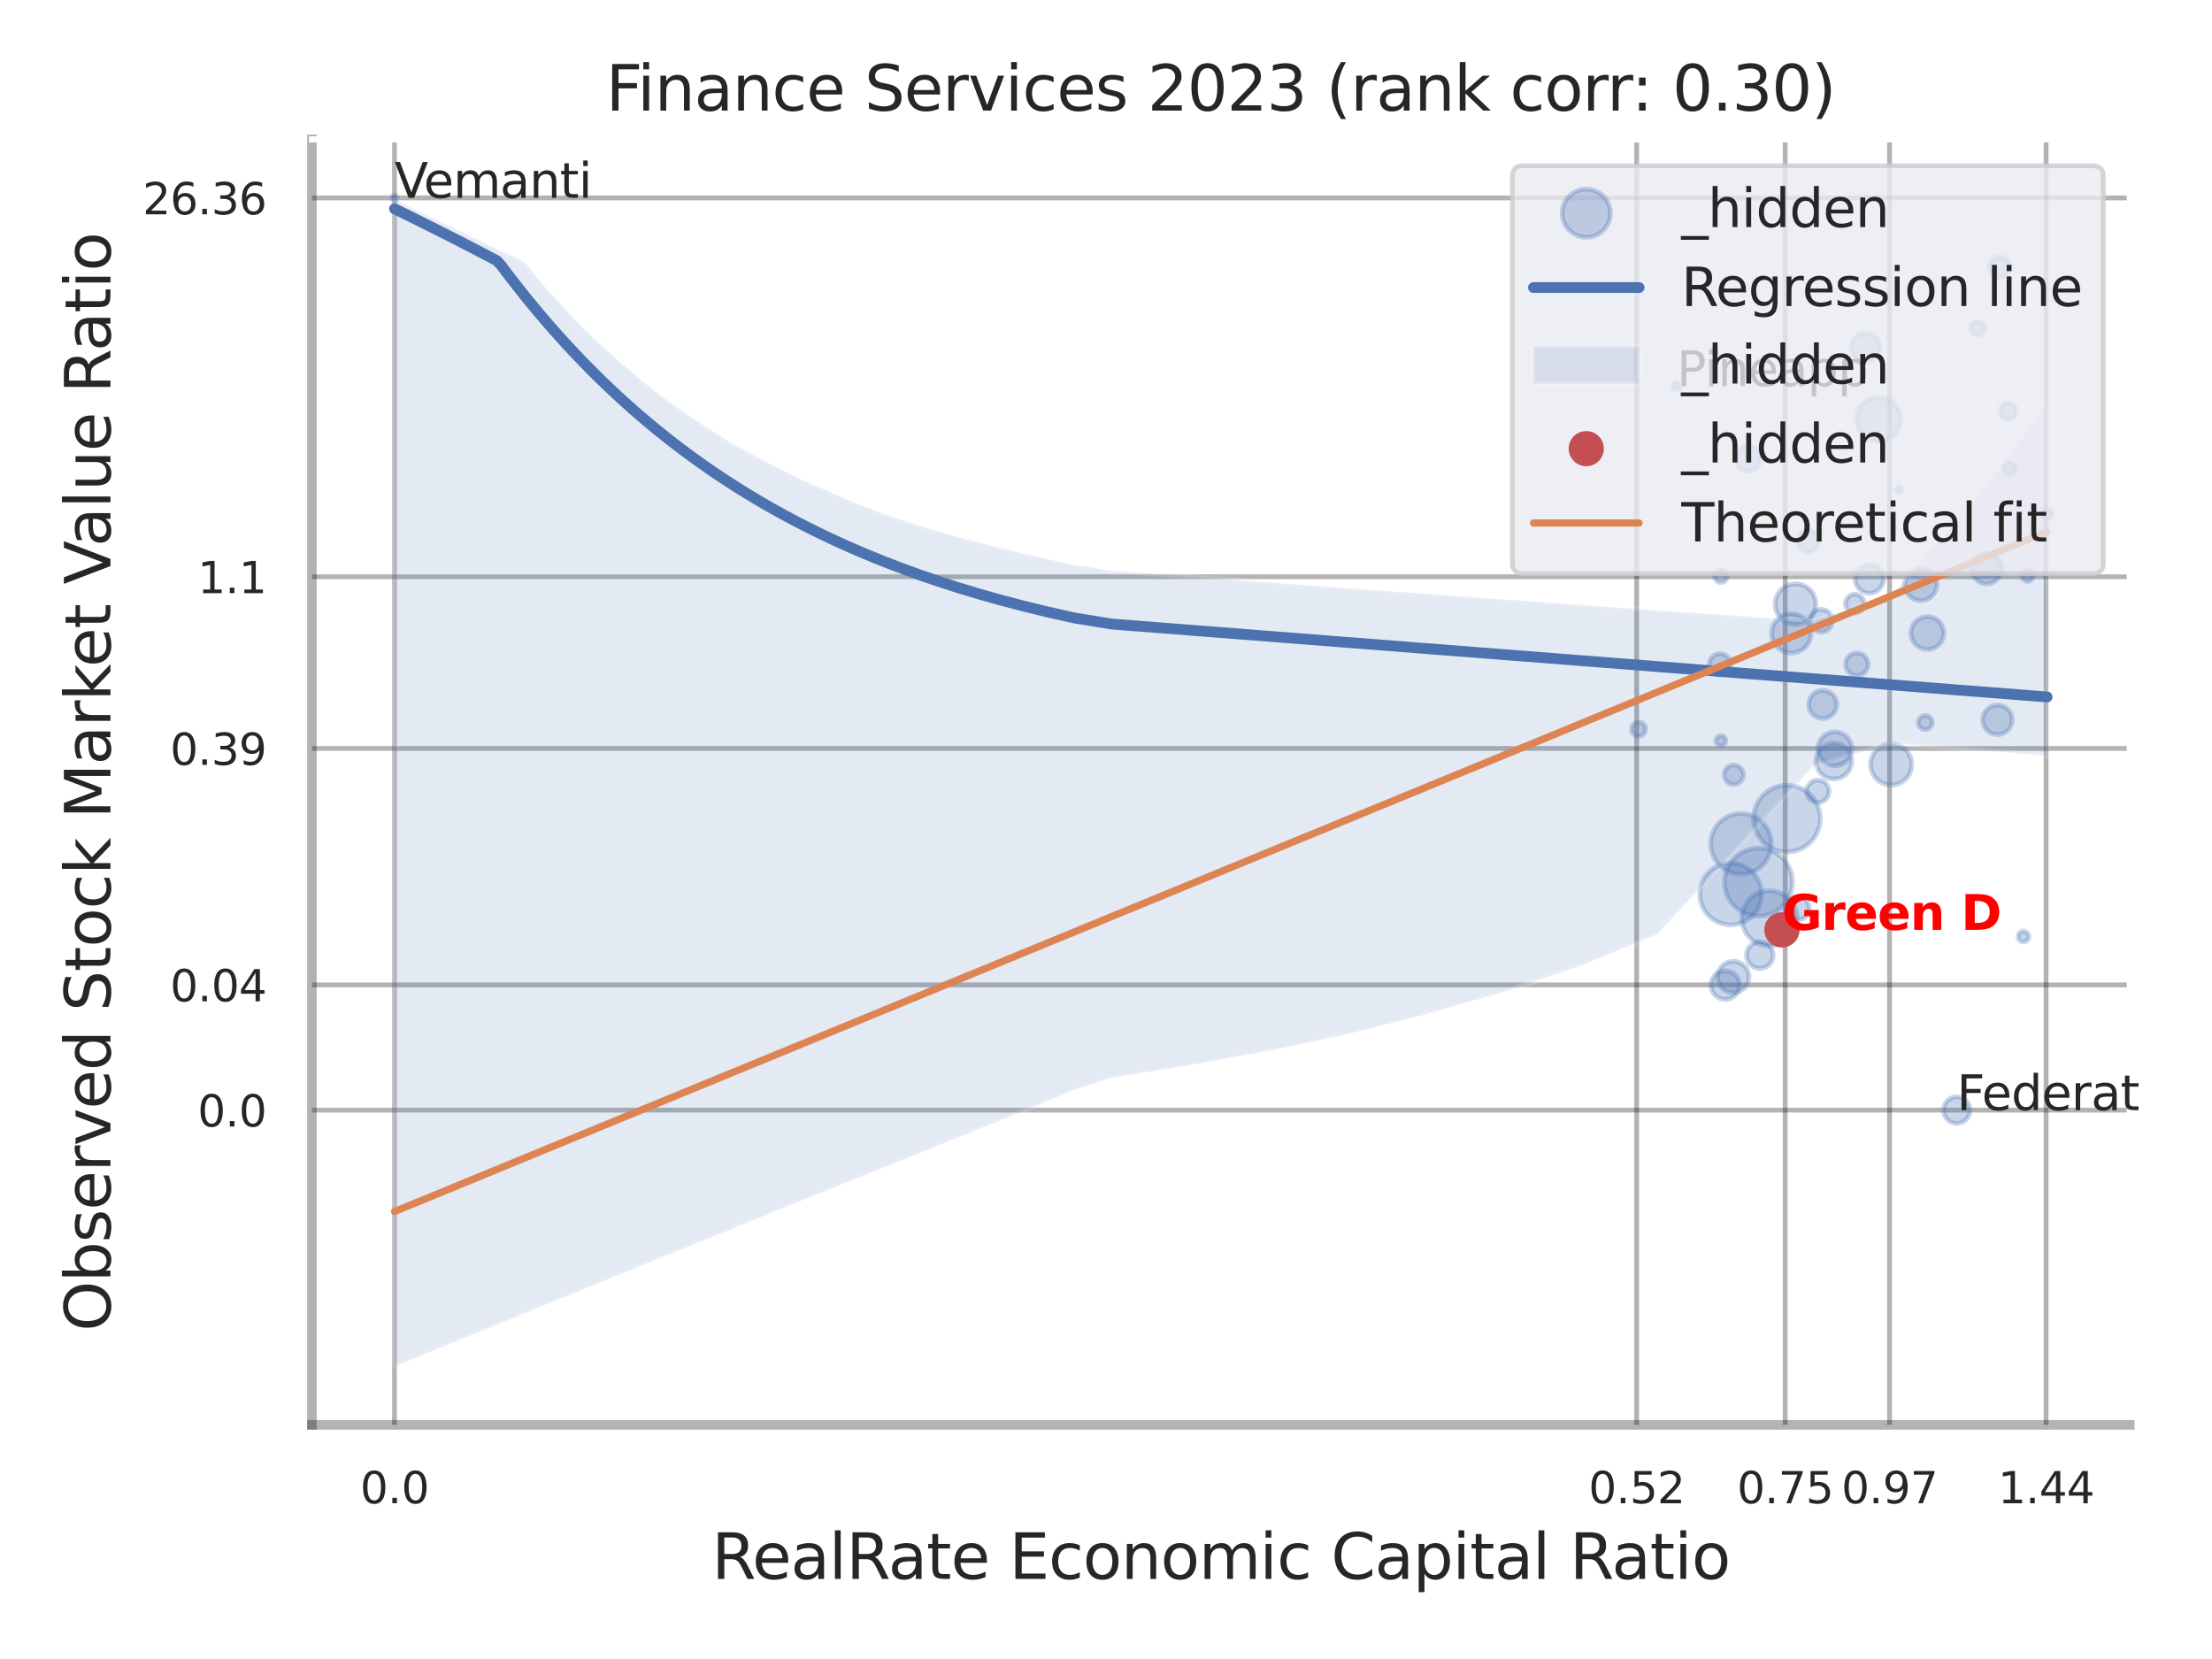 <?xml version="1.0" encoding="utf-8" standalone="no"?>
<!DOCTYPE svg PUBLIC "-//W3C//DTD SVG 1.1//EN"
  "http://www.w3.org/Graphics/SVG/1.1/DTD/svg11.dtd">
<svg xmlns:xlink="http://www.w3.org/1999/xlink" width="460.8pt" height="345.6pt" viewBox="0 0 460.8 345.6" xmlns="http://www.w3.org/2000/svg" version="1.1">
 <defs>
  <style type="text/css">*{stroke-linejoin: round; stroke-linecap: butt}</style>
 </defs>
 <g id="figure_1">
  <g id="patch_1">
   <path d="M 0 345.6 
L 460.8 345.6 
L 460.8 0 
L 0 0 
z
" style="fill: #ffffff"/>
  </g>
  <g id="axes_1">
   <g id="patch_2">
    <path d="M 64.98 296.82 
L 443.66 296.82 
L 443.66 29.04 
L 64.98 29.04 
z
" style="fill: #ffffff"/>
   </g>
   <g id="matplotlib.axis_1">
    <g id="xtick_1">
     <g id="line2d_1">
      <path d="M 82.181 296.82 
L 82.181 29.04 
" clip-path="url(#pf4bf8b14b2)" style="fill: none; stroke: #000000; stroke-opacity: 0.3; stroke-linecap: round"/>
     </g>
     <g id="text_1">
      <!-- 0.0 -->
      <g style="fill: #262626" transform="translate(75.025 313.159) scale(0.09 -0.09)">
       <defs>
        <path id="DejaVuSans-30" d="M 2034 4250 
Q 1547 4250 1301 3770 
Q 1056 3291 1056 2328 
Q 1056 1369 1301 889 
Q 1547 409 2034 409 
Q 2525 409 2770 889 
Q 3016 1369 3016 2328 
Q 3016 3291 2770 3770 
Q 2525 4250 2034 4250 
z
M 2034 4750 
Q 2819 4750 3233 4129 
Q 3647 3509 3647 2328 
Q 3647 1150 3233 529 
Q 2819 -91 2034 -91 
Q 1250 -91 836 529 
Q 422 1150 422 2328 
Q 422 3509 836 4129 
Q 1250 4750 2034 4750 
z
" transform="scale(0.016)"/>
        <path id="DejaVuSans-2e" d="M 684 794 
L 1344 794 
L 1344 0 
L 684 0 
L 684 794 
z
" transform="scale(0.016)"/>
       </defs>
       <use xlink:href="#DejaVuSans-30"/>
       <use xlink:href="#DejaVuSans-2e" transform="translate(63.623 0)"/>
       <use xlink:href="#DejaVuSans-30" transform="translate(95.41 0)"/>
      </g>
     </g>
    </g>
    <g id="xtick_2">
     <g id="line2d_2">
      <path d="M 340.945 296.82 
L 340.945 29.04 
" clip-path="url(#pf4bf8b14b2)" style="fill: none; stroke: #000000; stroke-opacity: 0.3; stroke-linecap: round"/>
     </g>
     <g id="text_2">
      <!-- 0.52 -->
      <g style="fill: #262626" transform="translate(330.926 313.159) scale(0.09 -0.09)">
       <defs>
        <path id="DejaVuSans-35" d="M 691 4666 
L 3169 4666 
L 3169 4134 
L 1269 4134 
L 1269 2991 
Q 1406 3038 1543 3061 
Q 1681 3084 1819 3084 
Q 2600 3084 3056 2656 
Q 3513 2228 3513 1497 
Q 3513 744 3044 326 
Q 2575 -91 1722 -91 
Q 1428 -91 1123 -41 
Q 819 9 494 109 
L 494 744 
Q 775 591 1075 516 
Q 1375 441 1709 441 
Q 2250 441 2565 725 
Q 2881 1009 2881 1497 
Q 2881 1984 2565 2268 
Q 2250 2553 1709 2553 
Q 1456 2553 1204 2497 
Q 953 2441 691 2322 
L 691 4666 
z
" transform="scale(0.016)"/>
        <path id="DejaVuSans-32" d="M 1228 531 
L 3431 531 
L 3431 0 
L 469 0 
L 469 531 
Q 828 903 1448 1529 
Q 2069 2156 2228 2338 
Q 2531 2678 2651 2914 
Q 2772 3150 2772 3378 
Q 2772 3750 2511 3984 
Q 2250 4219 1831 4219 
Q 1534 4219 1204 4116 
Q 875 4013 500 3803 
L 500 4441 
Q 881 4594 1212 4672 
Q 1544 4750 1819 4750 
Q 2544 4750 2975 4387 
Q 3406 4025 3406 3419 
Q 3406 3131 3298 2873 
Q 3191 2616 2906 2266 
Q 2828 2175 2409 1742 
Q 1991 1309 1228 531 
z
" transform="scale(0.016)"/>
       </defs>
       <use xlink:href="#DejaVuSans-30"/>
       <use xlink:href="#DejaVuSans-2e" transform="translate(63.623 0)"/>
       <use xlink:href="#DejaVuSans-35" transform="translate(95.41 0)"/>
       <use xlink:href="#DejaVuSans-32" transform="translate(159.033 0)"/>
      </g>
     </g>
    </g>
    <g id="xtick_3">
     <g id="line2d_3">
      <path d="M 371.885 296.82 
L 371.885 29.04 
" clip-path="url(#pf4bf8b14b2)" style="fill: none; stroke: #000000; stroke-opacity: 0.3; stroke-linecap: round"/>
     </g>
     <g id="text_3">
      <!-- 0.75 -->
      <g style="fill: #262626" transform="translate(361.865 313.159) scale(0.09 -0.09)">
       <defs>
        <path id="DejaVuSans-37" d="M 525 4666 
L 3525 4666 
L 3525 4397 
L 1831 0 
L 1172 0 
L 2766 4134 
L 525 4134 
L 525 4666 
z
" transform="scale(0.016)"/>
       </defs>
       <use xlink:href="#DejaVuSans-30"/>
       <use xlink:href="#DejaVuSans-2e" transform="translate(63.623 0)"/>
       <use xlink:href="#DejaVuSans-37" transform="translate(95.41 0)"/>
       <use xlink:href="#DejaVuSans-35" transform="translate(159.033 0)"/>
      </g>
     </g>
    </g>
    <g id="xtick_4">
     <g id="line2d_4">
      <path d="M 393.626 296.82 
L 393.626 29.04 
" clip-path="url(#pf4bf8b14b2)" style="fill: none; stroke: #000000; stroke-opacity: 0.3; stroke-linecap: round"/>
     </g>
     <g id="text_4">
      <!-- 0.97 -->
      <g style="fill: #262626" transform="translate(383.606 313.159) scale(0.09 -0.09)">
       <defs>
        <path id="DejaVuSans-39" d="M 703 97 
L 703 672 
Q 941 559 1184 500 
Q 1428 441 1663 441 
Q 2288 441 2617 861 
Q 2947 1281 2994 2138 
Q 2813 1869 2534 1725 
Q 2256 1581 1919 1581 
Q 1219 1581 811 2004 
Q 403 2428 403 3163 
Q 403 3881 828 4315 
Q 1253 4750 1959 4750 
Q 2769 4750 3195 4129 
Q 3622 3509 3622 2328 
Q 3622 1225 3098 567 
Q 2575 -91 1691 -91 
Q 1453 -91 1209 -44 
Q 966 3 703 97 
z
M 1959 2075 
Q 2384 2075 2632 2365 
Q 2881 2656 2881 3163 
Q 2881 3666 2632 3958 
Q 2384 4250 1959 4250 
Q 1534 4250 1286 3958 
Q 1038 3666 1038 3163 
Q 1038 2656 1286 2365 
Q 1534 2075 1959 2075 
z
" transform="scale(0.016)"/>
       </defs>
       <use xlink:href="#DejaVuSans-30"/>
       <use xlink:href="#DejaVuSans-2e" transform="translate(63.623 0)"/>
       <use xlink:href="#DejaVuSans-39" transform="translate(95.41 0)"/>
       <use xlink:href="#DejaVuSans-37" transform="translate(159.033 0)"/>
      </g>
     </g>
    </g>
    <g id="xtick_5">
     <g id="line2d_5">
      <path d="M 426.237 296.82 
L 426.237 29.04 
" clip-path="url(#pf4bf8b14b2)" style="fill: none; stroke: #000000; stroke-opacity: 0.3; stroke-linecap: round"/>
     </g>
     <g id="text_5">
      <!-- 1.44 -->
      <g style="fill: #262626" transform="translate(416.218 313.159) scale(0.09 -0.09)">
       <defs>
        <path id="DejaVuSans-31" d="M 794 531 
L 1825 531 
L 1825 4091 
L 703 3866 
L 703 4441 
L 1819 4666 
L 2450 4666 
L 2450 531 
L 3481 531 
L 3481 0 
L 794 0 
L 794 531 
z
" transform="scale(0.016)"/>
        <path id="DejaVuSans-34" d="M 2419 4116 
L 825 1625 
L 2419 1625 
L 2419 4116 
z
M 2253 4666 
L 3047 4666 
L 3047 1625 
L 3713 1625 
L 3713 1100 
L 3047 1100 
L 3047 0 
L 2419 0 
L 2419 1100 
L 313 1100 
L 313 1709 
L 2253 4666 
z
" transform="scale(0.016)"/>
       </defs>
       <use xlink:href="#DejaVuSans-31"/>
       <use xlink:href="#DejaVuSans-2e" transform="translate(63.623 0)"/>
       <use xlink:href="#DejaVuSans-34" transform="translate(95.41 0)"/>
       <use xlink:href="#DejaVuSans-34" transform="translate(159.033 0)"/>
      </g>
     </g>
    </g>
    <g id="xtick_6"/>
    <g id="xtick_7"/>
    <g id="xtick_8"/>
    <g id="text_6">
     <!-- RealRate Economic Capital Ratio -->
     <g style="fill: #262626" transform="translate(148.266 328.908) scale(0.13 -0.13)">
      <defs>
       <path id="DejaVuSans-52" d="M 2841 2188 
Q 3044 2119 3236 1894 
Q 3428 1669 3622 1275 
L 4263 0 
L 3584 0 
L 2988 1197 
Q 2756 1666 2539 1819 
Q 2322 1972 1947 1972 
L 1259 1972 
L 1259 0 
L 628 0 
L 628 4666 
L 2053 4666 
Q 2853 4666 3247 4331 
Q 3641 3997 3641 3322 
Q 3641 2881 3436 2590 
Q 3231 2300 2841 2188 
z
M 1259 4147 
L 1259 2491 
L 2053 2491 
Q 2509 2491 2742 2702 
Q 2975 2913 2975 3322 
Q 2975 3731 2742 3939 
Q 2509 4147 2053 4147 
L 1259 4147 
z
" transform="scale(0.016)"/>
       <path id="DejaVuSans-65" d="M 3597 1894 
L 3597 1613 
L 953 1613 
Q 991 1019 1311 708 
Q 1631 397 2203 397 
Q 2534 397 2845 478 
Q 3156 559 3463 722 
L 3463 178 
Q 3153 47 2828 -22 
Q 2503 -91 2169 -91 
Q 1331 -91 842 396 
Q 353 884 353 1716 
Q 353 2575 817 3079 
Q 1281 3584 2069 3584 
Q 2775 3584 3186 3129 
Q 3597 2675 3597 1894 
z
M 3022 2063 
Q 3016 2534 2758 2815 
Q 2500 3097 2075 3097 
Q 1594 3097 1305 2825 
Q 1016 2553 972 2059 
L 3022 2063 
z
" transform="scale(0.016)"/>
       <path id="DejaVuSans-61" d="M 2194 1759 
Q 1497 1759 1228 1600 
Q 959 1441 959 1056 
Q 959 750 1161 570 
Q 1363 391 1709 391 
Q 2188 391 2477 730 
Q 2766 1069 2766 1631 
L 2766 1759 
L 2194 1759 
z
M 3341 1997 
L 3341 0 
L 2766 0 
L 2766 531 
Q 2569 213 2275 61 
Q 1981 -91 1556 -91 
Q 1019 -91 701 211 
Q 384 513 384 1019 
Q 384 1609 779 1909 
Q 1175 2209 1959 2209 
L 2766 2209 
L 2766 2266 
Q 2766 2663 2505 2880 
Q 2244 3097 1772 3097 
Q 1472 3097 1187 3025 
Q 903 2953 641 2809 
L 641 3341 
Q 956 3463 1253 3523 
Q 1550 3584 1831 3584 
Q 2591 3584 2966 3190 
Q 3341 2797 3341 1997 
z
" transform="scale(0.016)"/>
       <path id="DejaVuSans-6c" d="M 603 4863 
L 1178 4863 
L 1178 0 
L 603 0 
L 603 4863 
z
" transform="scale(0.016)"/>
       <path id="DejaVuSans-74" d="M 1172 4494 
L 1172 3500 
L 2356 3500 
L 2356 3053 
L 1172 3053 
L 1172 1153 
Q 1172 725 1289 603 
Q 1406 481 1766 481 
L 2356 481 
L 2356 0 
L 1766 0 
Q 1100 0 847 248 
Q 594 497 594 1153 
L 594 3053 
L 172 3053 
L 172 3500 
L 594 3500 
L 594 4494 
L 1172 4494 
z
" transform="scale(0.016)"/>
       <path id="DejaVuSans-20" transform="scale(0.016)"/>
       <path id="DejaVuSans-45" d="M 628 4666 
L 3578 4666 
L 3578 4134 
L 1259 4134 
L 1259 2753 
L 3481 2753 
L 3481 2222 
L 1259 2222 
L 1259 531 
L 3634 531 
L 3634 0 
L 628 0 
L 628 4666 
z
" transform="scale(0.016)"/>
       <path id="DejaVuSans-63" d="M 3122 3366 
L 3122 2828 
Q 2878 2963 2633 3030 
Q 2388 3097 2138 3097 
Q 1578 3097 1268 2742 
Q 959 2388 959 1747 
Q 959 1106 1268 751 
Q 1578 397 2138 397 
Q 2388 397 2633 464 
Q 2878 531 3122 666 
L 3122 134 
Q 2881 22 2623 -34 
Q 2366 -91 2075 -91 
Q 1284 -91 818 406 
Q 353 903 353 1747 
Q 353 2603 823 3093 
Q 1294 3584 2113 3584 
Q 2378 3584 2631 3529 
Q 2884 3475 3122 3366 
z
" transform="scale(0.016)"/>
       <path id="DejaVuSans-6f" d="M 1959 3097 
Q 1497 3097 1228 2736 
Q 959 2375 959 1747 
Q 959 1119 1226 758 
Q 1494 397 1959 397 
Q 2419 397 2687 759 
Q 2956 1122 2956 1747 
Q 2956 2369 2687 2733 
Q 2419 3097 1959 3097 
z
M 1959 3584 
Q 2709 3584 3137 3096 
Q 3566 2609 3566 1747 
Q 3566 888 3137 398 
Q 2709 -91 1959 -91 
Q 1206 -91 779 398 
Q 353 888 353 1747 
Q 353 2609 779 3096 
Q 1206 3584 1959 3584 
z
" transform="scale(0.016)"/>
       <path id="DejaVuSans-6e" d="M 3513 2113 
L 3513 0 
L 2938 0 
L 2938 2094 
Q 2938 2591 2744 2837 
Q 2550 3084 2163 3084 
Q 1697 3084 1428 2787 
Q 1159 2491 1159 1978 
L 1159 0 
L 581 0 
L 581 3500 
L 1159 3500 
L 1159 2956 
Q 1366 3272 1645 3428 
Q 1925 3584 2291 3584 
Q 2894 3584 3203 3211 
Q 3513 2838 3513 2113 
z
" transform="scale(0.016)"/>
       <path id="DejaVuSans-6d" d="M 3328 2828 
Q 3544 3216 3844 3400 
Q 4144 3584 4550 3584 
Q 5097 3584 5394 3201 
Q 5691 2819 5691 2113 
L 5691 0 
L 5113 0 
L 5113 2094 
Q 5113 2597 4934 2840 
Q 4756 3084 4391 3084 
Q 3944 3084 3684 2787 
Q 3425 2491 3425 1978 
L 3425 0 
L 2847 0 
L 2847 2094 
Q 2847 2600 2669 2842 
Q 2491 3084 2119 3084 
Q 1678 3084 1418 2786 
Q 1159 2488 1159 1978 
L 1159 0 
L 581 0 
L 581 3500 
L 1159 3500 
L 1159 2956 
Q 1356 3278 1631 3431 
Q 1906 3584 2284 3584 
Q 2666 3584 2933 3390 
Q 3200 3197 3328 2828 
z
" transform="scale(0.016)"/>
       <path id="DejaVuSans-69" d="M 603 3500 
L 1178 3500 
L 1178 0 
L 603 0 
L 603 3500 
z
M 603 4863 
L 1178 4863 
L 1178 4134 
L 603 4134 
L 603 4863 
z
" transform="scale(0.016)"/>
       <path id="DejaVuSans-43" d="M 4122 4306 
L 4122 3641 
Q 3803 3938 3442 4084 
Q 3081 4231 2675 4231 
Q 1875 4231 1450 3742 
Q 1025 3253 1025 2328 
Q 1025 1406 1450 917 
Q 1875 428 2675 428 
Q 3081 428 3442 575 
Q 3803 722 4122 1019 
L 4122 359 
Q 3791 134 3420 21 
Q 3050 -91 2638 -91 
Q 1578 -91 968 557 
Q 359 1206 359 2328 
Q 359 3453 968 4101 
Q 1578 4750 2638 4750 
Q 3056 4750 3426 4639 
Q 3797 4528 4122 4306 
z
" transform="scale(0.016)"/>
       <path id="DejaVuSans-70" d="M 1159 525 
L 1159 -1331 
L 581 -1331 
L 581 3500 
L 1159 3500 
L 1159 2969 
Q 1341 3281 1617 3432 
Q 1894 3584 2278 3584 
Q 2916 3584 3314 3078 
Q 3713 2572 3713 1747 
Q 3713 922 3314 415 
Q 2916 -91 2278 -91 
Q 1894 -91 1617 61 
Q 1341 213 1159 525 
z
M 3116 1747 
Q 3116 2381 2855 2742 
Q 2594 3103 2138 3103 
Q 1681 3103 1420 2742 
Q 1159 2381 1159 1747 
Q 1159 1113 1420 752 
Q 1681 391 2138 391 
Q 2594 391 2855 752 
Q 3116 1113 3116 1747 
z
" transform="scale(0.016)"/>
      </defs>
      <use xlink:href="#DejaVuSans-52"/>
      <use xlink:href="#DejaVuSans-65" transform="translate(64.982 0)"/>
      <use xlink:href="#DejaVuSans-61" transform="translate(126.506 0)"/>
      <use xlink:href="#DejaVuSans-6c" transform="translate(187.785 0)"/>
      <use xlink:href="#DejaVuSans-52" transform="translate(215.568 0)"/>
      <use xlink:href="#DejaVuSans-61" transform="translate(282.801 0)"/>
      <use xlink:href="#DejaVuSans-74" transform="translate(344.08 0)"/>
      <use xlink:href="#DejaVuSans-65" transform="translate(383.289 0)"/>
      <use xlink:href="#DejaVuSans-20" transform="translate(444.812 0)"/>
      <use xlink:href="#DejaVuSans-45" transform="translate(476.6 0)"/>
      <use xlink:href="#DejaVuSans-63" transform="translate(539.783 0)"/>
      <use xlink:href="#DejaVuSans-6f" transform="translate(594.764 0)"/>
      <use xlink:href="#DejaVuSans-6e" transform="translate(655.945 0)"/>
      <use xlink:href="#DejaVuSans-6f" transform="translate(719.324 0)"/>
      <use xlink:href="#DejaVuSans-6d" transform="translate(780.506 0)"/>
      <use xlink:href="#DejaVuSans-69" transform="translate(877.918 0)"/>
      <use xlink:href="#DejaVuSans-63" transform="translate(905.701 0)"/>
      <use xlink:href="#DejaVuSans-20" transform="translate(960.682 0)"/>
      <use xlink:href="#DejaVuSans-43" transform="translate(992.469 0)"/>
      <use xlink:href="#DejaVuSans-61" transform="translate(1062.293 0)"/>
      <use xlink:href="#DejaVuSans-70" transform="translate(1123.572 0)"/>
      <use xlink:href="#DejaVuSans-69" transform="translate(1187.049 0)"/>
      <use xlink:href="#DejaVuSans-74" transform="translate(1214.832 0)"/>
      <use xlink:href="#DejaVuSans-61" transform="translate(1254.041 0)"/>
      <use xlink:href="#DejaVuSans-6c" transform="translate(1315.32 0)"/>
      <use xlink:href="#DejaVuSans-20" transform="translate(1343.104 0)"/>
      <use xlink:href="#DejaVuSans-52" transform="translate(1374.891 0)"/>
      <use xlink:href="#DejaVuSans-61" transform="translate(1442.123 0)"/>
      <use xlink:href="#DejaVuSans-74" transform="translate(1503.402 0)"/>
      <use xlink:href="#DejaVuSans-69" transform="translate(1542.611 0)"/>
      <use xlink:href="#DejaVuSans-6f" transform="translate(1570.395 0)"/>
     </g>
    </g>
   </g>
   <g id="matplotlib.axis_2">
    <g id="ytick_1">
     <g id="line2d_6">
      <path d="M 64.98 231.258 
L 443.66 231.258 
" clip-path="url(#pf4bf8b14b2)" style="fill: none; stroke: #000000; stroke-opacity: 0.3; stroke-linecap: round"/>
     </g>
     <g id="text_7">
      <!-- 0.0 -->
      <g style="fill: #262626" transform="translate(41.167 234.677) scale(0.09 -0.09)">
       <use xlink:href="#DejaVuSans-30"/>
       <use xlink:href="#DejaVuSans-2e" transform="translate(63.623 0)"/>
       <use xlink:href="#DejaVuSans-30" transform="translate(95.41 0)"/>
      </g>
     </g>
    </g>
    <g id="ytick_2">
     <g id="line2d_7">
      <path d="M 64.98 205.174 
L 443.66 205.174 
" clip-path="url(#pf4bf8b14b2)" style="fill: none; stroke: #000000; stroke-opacity: 0.3; stroke-linecap: round"/>
     </g>
     <g id="text_8">
      <!-- 0.04 -->
      <g style="fill: #262626" transform="translate(35.441 208.594) scale(0.09 -0.09)">
       <use xlink:href="#DejaVuSans-30"/>
       <use xlink:href="#DejaVuSans-2e" transform="translate(63.623 0)"/>
       <use xlink:href="#DejaVuSans-30" transform="translate(95.41 0)"/>
       <use xlink:href="#DejaVuSans-34" transform="translate(159.033 0)"/>
      </g>
     </g>
    </g>
    <g id="ytick_3">
     <g id="line2d_8">
      <path d="M 64.98 155.919 
L 443.66 155.919 
" clip-path="url(#pf4bf8b14b2)" style="fill: none; stroke: #000000; stroke-opacity: 0.3; stroke-linecap: round"/>
     </g>
     <g id="text_9">
      <!-- 0.39 -->
      <g style="fill: #262626" transform="translate(35.441 159.339) scale(0.09 -0.09)">
       <defs>
        <path id="DejaVuSans-33" d="M 2597 2516 
Q 3050 2419 3304 2112 
Q 3559 1806 3559 1356 
Q 3559 666 3084 287 
Q 2609 -91 1734 -91 
Q 1441 -91 1130 -33 
Q 819 25 488 141 
L 488 750 
Q 750 597 1062 519 
Q 1375 441 1716 441 
Q 2309 441 2620 675 
Q 2931 909 2931 1356 
Q 2931 1769 2642 2001 
Q 2353 2234 1838 2234 
L 1294 2234 
L 1294 2753 
L 1863 2753 
Q 2328 2753 2575 2939 
Q 2822 3125 2822 3475 
Q 2822 3834 2567 4026 
Q 2313 4219 1838 4219 
Q 1578 4219 1281 4162 
Q 984 4106 628 3988 
L 628 4550 
Q 988 4650 1302 4700 
Q 1616 4750 1894 4750 
Q 2613 4750 3031 4423 
Q 3450 4097 3450 3541 
Q 3450 3153 3228 2886 
Q 3006 2619 2597 2516 
z
" transform="scale(0.016)"/>
       </defs>
       <use xlink:href="#DejaVuSans-30"/>
       <use xlink:href="#DejaVuSans-2e" transform="translate(63.623 0)"/>
       <use xlink:href="#DejaVuSans-33" transform="translate(95.41 0)"/>
       <use xlink:href="#DejaVuSans-39" transform="translate(159.033 0)"/>
      </g>
     </g>
    </g>
    <g id="ytick_4">
     <g id="line2d_9">
      <path d="M 64.98 120.146 
L 443.66 120.146 
" clip-path="url(#pf4bf8b14b2)" style="fill: none; stroke: #000000; stroke-opacity: 0.3; stroke-linecap: round"/>
     </g>
     <g id="text_10">
      <!-- 1.1 -->
      <g style="fill: #262626" transform="translate(41.167 123.565) scale(0.09 -0.09)">
       <use xlink:href="#DejaVuSans-31"/>
       <use xlink:href="#DejaVuSans-2e" transform="translate(63.623 0)"/>
       <use xlink:href="#DejaVuSans-31" transform="translate(95.41 0)"/>
      </g>
     </g>
    </g>
    <g id="ytick_5">
     <g id="line2d_10">
      <path d="M 64.98 41.227 
L 443.66 41.227 
" clip-path="url(#pf4bf8b14b2)" style="fill: none; stroke: #000000; stroke-opacity: 0.3; stroke-linecap: round"/>
     </g>
     <g id="text_11">
      <!-- 26.36 -->
      <g style="fill: #262626" transform="translate(29.715 44.646) scale(0.09 -0.09)">
       <defs>
        <path id="DejaVuSans-36" d="M 2113 2584 
Q 1688 2584 1439 2293 
Q 1191 2003 1191 1497 
Q 1191 994 1439 701 
Q 1688 409 2113 409 
Q 2538 409 2786 701 
Q 3034 994 3034 1497 
Q 3034 2003 2786 2293 
Q 2538 2584 2113 2584 
z
M 3366 4563 
L 3366 3988 
Q 3128 4100 2886 4159 
Q 2644 4219 2406 4219 
Q 1781 4219 1451 3797 
Q 1122 3375 1075 2522 
Q 1259 2794 1537 2939 
Q 1816 3084 2150 3084 
Q 2853 3084 3261 2657 
Q 3669 2231 3669 1497 
Q 3669 778 3244 343 
Q 2819 -91 2113 -91 
Q 1303 -91 875 529 
Q 447 1150 447 2328 
Q 447 3434 972 4092 
Q 1497 4750 2381 4750 
Q 2619 4750 2861 4703 
Q 3103 4656 3366 4563 
z
" transform="scale(0.016)"/>
       </defs>
       <use xlink:href="#DejaVuSans-32"/>
       <use xlink:href="#DejaVuSans-36" transform="translate(63.623 0)"/>
       <use xlink:href="#DejaVuSans-2e" transform="translate(127.246 0)"/>
       <use xlink:href="#DejaVuSans-33" transform="translate(159.033 0)"/>
       <use xlink:href="#DejaVuSans-36" transform="translate(222.656 0)"/>
      </g>
     </g>
    </g>
    <g id="ytick_6"/>
    <g id="ytick_7"/>
    <g id="ytick_8"/>
    <g id="ytick_9"/>
    <g id="text_12">
     <!-- Observed Stock Market Value Ratio -->
     <g style="fill: #262626" transform="translate(23.011 277.332) rotate(-90) scale(0.13 -0.13)">
      <defs>
       <path id="DejaVuSans-4f" d="M 2522 4238 
Q 1834 4238 1429 3725 
Q 1025 3213 1025 2328 
Q 1025 1447 1429 934 
Q 1834 422 2522 422 
Q 3209 422 3611 934 
Q 4013 1447 4013 2328 
Q 4013 3213 3611 3725 
Q 3209 4238 2522 4238 
z
M 2522 4750 
Q 3503 4750 4090 4092 
Q 4678 3434 4678 2328 
Q 4678 1225 4090 567 
Q 3503 -91 2522 -91 
Q 1538 -91 948 565 
Q 359 1222 359 2328 
Q 359 3434 948 4092 
Q 1538 4750 2522 4750 
z
" transform="scale(0.016)"/>
       <path id="DejaVuSans-62" d="M 3116 1747 
Q 3116 2381 2855 2742 
Q 2594 3103 2138 3103 
Q 1681 3103 1420 2742 
Q 1159 2381 1159 1747 
Q 1159 1113 1420 752 
Q 1681 391 2138 391 
Q 2594 391 2855 752 
Q 3116 1113 3116 1747 
z
M 1159 2969 
Q 1341 3281 1617 3432 
Q 1894 3584 2278 3584 
Q 2916 3584 3314 3078 
Q 3713 2572 3713 1747 
Q 3713 922 3314 415 
Q 2916 -91 2278 -91 
Q 1894 -91 1617 61 
Q 1341 213 1159 525 
L 1159 0 
L 581 0 
L 581 4863 
L 1159 4863 
L 1159 2969 
z
" transform="scale(0.016)"/>
       <path id="DejaVuSans-73" d="M 2834 3397 
L 2834 2853 
Q 2591 2978 2328 3040 
Q 2066 3103 1784 3103 
Q 1356 3103 1142 2972 
Q 928 2841 928 2578 
Q 928 2378 1081 2264 
Q 1234 2150 1697 2047 
L 1894 2003 
Q 2506 1872 2764 1633 
Q 3022 1394 3022 966 
Q 3022 478 2636 193 
Q 2250 -91 1575 -91 
Q 1294 -91 989 -36 
Q 684 19 347 128 
L 347 722 
Q 666 556 975 473 
Q 1284 391 1588 391 
Q 1994 391 2212 530 
Q 2431 669 2431 922 
Q 2431 1156 2273 1281 
Q 2116 1406 1581 1522 
L 1381 1569 
Q 847 1681 609 1914 
Q 372 2147 372 2553 
Q 372 3047 722 3315 
Q 1072 3584 1716 3584 
Q 2034 3584 2315 3537 
Q 2597 3491 2834 3397 
z
" transform="scale(0.016)"/>
       <path id="DejaVuSans-72" d="M 2631 2963 
Q 2534 3019 2420 3045 
Q 2306 3072 2169 3072 
Q 1681 3072 1420 2755 
Q 1159 2438 1159 1844 
L 1159 0 
L 581 0 
L 581 3500 
L 1159 3500 
L 1159 2956 
Q 1341 3275 1631 3429 
Q 1922 3584 2338 3584 
Q 2397 3584 2469 3576 
Q 2541 3569 2628 3553 
L 2631 2963 
z
" transform="scale(0.016)"/>
       <path id="DejaVuSans-76" d="M 191 3500 
L 800 3500 
L 1894 563 
L 2988 3500 
L 3597 3500 
L 2284 0 
L 1503 0 
L 191 3500 
z
" transform="scale(0.016)"/>
       <path id="DejaVuSans-64" d="M 2906 2969 
L 2906 4863 
L 3481 4863 
L 3481 0 
L 2906 0 
L 2906 525 
Q 2725 213 2448 61 
Q 2172 -91 1784 -91 
Q 1150 -91 751 415 
Q 353 922 353 1747 
Q 353 2572 751 3078 
Q 1150 3584 1784 3584 
Q 2172 3584 2448 3432 
Q 2725 3281 2906 2969 
z
M 947 1747 
Q 947 1113 1208 752 
Q 1469 391 1925 391 
Q 2381 391 2643 752 
Q 2906 1113 2906 1747 
Q 2906 2381 2643 2742 
Q 2381 3103 1925 3103 
Q 1469 3103 1208 2742 
Q 947 2381 947 1747 
z
" transform="scale(0.016)"/>
       <path id="DejaVuSans-53" d="M 3425 4513 
L 3425 3897 
Q 3066 4069 2747 4153 
Q 2428 4238 2131 4238 
Q 1616 4238 1336 4038 
Q 1056 3838 1056 3469 
Q 1056 3159 1242 3001 
Q 1428 2844 1947 2747 
L 2328 2669 
Q 3034 2534 3370 2195 
Q 3706 1856 3706 1288 
Q 3706 609 3251 259 
Q 2797 -91 1919 -91 
Q 1588 -91 1214 -16 
Q 841 59 441 206 
L 441 856 
Q 825 641 1194 531 
Q 1563 422 1919 422 
Q 2459 422 2753 634 
Q 3047 847 3047 1241 
Q 3047 1584 2836 1778 
Q 2625 1972 2144 2069 
L 1759 2144 
Q 1053 2284 737 2584 
Q 422 2884 422 3419 
Q 422 4038 858 4394 
Q 1294 4750 2059 4750 
Q 2388 4750 2728 4690 
Q 3069 4631 3425 4513 
z
" transform="scale(0.016)"/>
       <path id="DejaVuSans-6b" d="M 581 4863 
L 1159 4863 
L 1159 1991 
L 2875 3500 
L 3609 3500 
L 1753 1863 
L 3688 0 
L 2938 0 
L 1159 1709 
L 1159 0 
L 581 0 
L 581 4863 
z
" transform="scale(0.016)"/>
       <path id="DejaVuSans-4d" d="M 628 4666 
L 1569 4666 
L 2759 1491 
L 3956 4666 
L 4897 4666 
L 4897 0 
L 4281 0 
L 4281 4097 
L 3078 897 
L 2444 897 
L 1241 4097 
L 1241 0 
L 628 0 
L 628 4666 
z
" transform="scale(0.016)"/>
       <path id="DejaVuSans-56" d="M 1831 0 
L 50 4666 
L 709 4666 
L 2188 738 
L 3669 4666 
L 4325 4666 
L 2547 0 
L 1831 0 
z
" transform="scale(0.016)"/>
       <path id="DejaVuSans-75" d="M 544 1381 
L 544 3500 
L 1119 3500 
L 1119 1403 
Q 1119 906 1312 657 
Q 1506 409 1894 409 
Q 2359 409 2629 706 
Q 2900 1003 2900 1516 
L 2900 3500 
L 3475 3500 
L 3475 0 
L 2900 0 
L 2900 538 
Q 2691 219 2414 64 
Q 2138 -91 1772 -91 
Q 1169 -91 856 284 
Q 544 659 544 1381 
z
M 1991 3584 
L 1991 3584 
z
" transform="scale(0.016)"/>
      </defs>
      <use xlink:href="#DejaVuSans-4f"/>
      <use xlink:href="#DejaVuSans-62" transform="translate(78.711 0)"/>
      <use xlink:href="#DejaVuSans-73" transform="translate(142.188 0)"/>
      <use xlink:href="#DejaVuSans-65" transform="translate(194.287 0)"/>
      <use xlink:href="#DejaVuSans-72" transform="translate(255.811 0)"/>
      <use xlink:href="#DejaVuSans-76" transform="translate(296.924 0)"/>
      <use xlink:href="#DejaVuSans-65" transform="translate(356.104 0)"/>
      <use xlink:href="#DejaVuSans-64" transform="translate(417.627 0)"/>
      <use xlink:href="#DejaVuSans-20" transform="translate(481.104 0)"/>
      <use xlink:href="#DejaVuSans-53" transform="translate(512.891 0)"/>
      <use xlink:href="#DejaVuSans-74" transform="translate(576.367 0)"/>
      <use xlink:href="#DejaVuSans-6f" transform="translate(615.576 0)"/>
      <use xlink:href="#DejaVuSans-63" transform="translate(676.758 0)"/>
      <use xlink:href="#DejaVuSans-6b" transform="translate(731.738 0)"/>
      <use xlink:href="#DejaVuSans-20" transform="translate(789.648 0)"/>
      <use xlink:href="#DejaVuSans-4d" transform="translate(821.436 0)"/>
      <use xlink:href="#DejaVuSans-61" transform="translate(907.715 0)"/>
      <use xlink:href="#DejaVuSans-72" transform="translate(968.994 0)"/>
      <use xlink:href="#DejaVuSans-6b" transform="translate(1010.107 0)"/>
      <use xlink:href="#DejaVuSans-65" transform="translate(1064.393 0)"/>
      <use xlink:href="#DejaVuSans-74" transform="translate(1125.916 0)"/>
      <use xlink:href="#DejaVuSans-20" transform="translate(1165.125 0)"/>
      <use xlink:href="#DejaVuSans-56" transform="translate(1196.912 0)"/>
      <use xlink:href="#DejaVuSans-61" transform="translate(1257.57 0)"/>
      <use xlink:href="#DejaVuSans-6c" transform="translate(1318.85 0)"/>
      <use xlink:href="#DejaVuSans-75" transform="translate(1346.633 0)"/>
      <use xlink:href="#DejaVuSans-65" transform="translate(1410.012 0)"/>
      <use xlink:href="#DejaVuSans-20" transform="translate(1471.535 0)"/>
      <use xlink:href="#DejaVuSans-52" transform="translate(1503.322 0)"/>
      <use xlink:href="#DejaVuSans-61" transform="translate(1570.555 0)"/>
      <use xlink:href="#DejaVuSans-74" transform="translate(1631.834 0)"/>
      <use xlink:href="#DejaVuSans-69" transform="translate(1671.043 0)"/>
      <use xlink:href="#DejaVuSans-6f" transform="translate(1698.826 0)"/>
     </g>
    </g>
   </g>
   <g id="PathCollection_1">
    <path d="M 374.468 191.628 
C 375.113 191.628 375.732 191.371 376.188 190.915 
C 376.643 190.459 376.9 189.841 376.9 189.196 
C 376.9 188.551 376.643 187.933 376.188 187.477 
C 375.732 187.021 375.113 186.765 374.468 186.765 
C 373.824 186.765 373.205 187.021 372.749 187.477 
C 372.293 187.933 372.037 188.551 372.037 189.196 
C 372.037 189.841 372.293 190.459 372.749 190.915 
C 373.205 191.371 373.824 191.628 374.468 191.628 
z
" clip-path="url(#pf4bf8b14b2)" style="fill: #4c72b0; fill-opacity: 0.3; stroke: #4c72b0; stroke-opacity: 0.3"/>
    <path d="M 411.998 69.916 
C 412.39 69.916 412.766 69.76 413.044 69.482 
C 413.321 69.205 413.477 68.829 413.477 68.437 
C 413.477 68.044 413.321 67.668 413.044 67.391 
C 412.766 67.113 412.39 66.957 411.998 66.957 
C 411.605 66.957 411.229 67.113 410.952 67.391 
C 410.674 67.668 410.519 68.044 410.519 68.437 
C 410.519 68.829 410.674 69.205 410.952 69.482 
C 411.229 69.76 411.605 69.916 411.998 69.916 
z
" clip-path="url(#pf4bf8b14b2)" style="fill: #4c72b0; fill-opacity: 0.3; stroke: #4c72b0; stroke-opacity: 0.3"/>
    <path d="M 422.367 121.114 
C 422.682 121.114 422.985 120.989 423.209 120.765 
C 423.432 120.542 423.558 120.239 423.558 119.923 
C 423.558 119.607 423.432 119.304 423.209 119.081 
C 422.985 118.857 422.682 118.732 422.367 118.732 
C 422.051 118.732 421.748 118.857 421.524 119.081 
C 421.301 119.304 421.175 119.607 421.175 119.923 
C 421.175 120.239 421.301 120.542 421.524 120.765 
C 421.748 120.989 422.051 121.114 422.367 121.114 
z
" clip-path="url(#pf4bf8b14b2)" style="fill: #4c72b0; fill-opacity: 0.3; stroke: #4c72b0; stroke-opacity: 0.3"/>
    <path d="M 362.677 182.105 
C 364.352 182.105 365.959 181.44 367.144 180.255 
C 368.328 179.071 368.994 177.464 368.994 175.789 
C 368.994 174.114 368.328 172.507 367.144 171.322 
C 365.959 170.138 364.352 169.472 362.677 169.472 
C 361.002 169.472 359.395 170.138 358.211 171.322 
C 357.026 172.507 356.361 174.114 356.361 175.789 
C 356.361 177.464 357.026 179.071 358.211 180.255 
C 359.395 181.44 361.002 182.105 362.677 182.105 
z
" clip-path="url(#pf4bf8b14b2)" style="fill: #4c72b0; fill-opacity: 0.3; stroke: #4c72b0; stroke-opacity: 0.3"/>
    <path d="M 379.713 149.68 
C 380.489 149.68 381.233 149.372 381.782 148.823 
C 382.33 148.275 382.639 147.531 382.639 146.755 
C 382.639 145.979 382.33 145.235 381.782 144.686 
C 381.233 144.137 380.489 143.829 379.713 143.829 
C 378.937 143.829 378.193 144.137 377.644 144.686 
C 377.096 145.235 376.787 145.979 376.787 146.755 
C 376.787 147.531 377.096 148.275 377.644 148.823 
C 378.193 149.372 378.937 149.68 379.713 149.68 
z
" clip-path="url(#pf4bf8b14b2)" style="fill: #4c72b0; fill-opacity: 0.3; stroke: #4c72b0; stroke-opacity: 0.3"/>
    <path d="M 366.605 201.747 
C 367.342 201.747 368.048 201.454 368.569 200.933 
C 369.09 200.412 369.383 199.705 369.383 198.968 
C 369.383 198.232 369.09 197.525 368.569 197.004 
C 368.048 196.483 367.342 196.19 366.605 196.19 
C 365.868 196.19 365.161 196.483 364.64 197.004 
C 364.119 197.525 363.826 198.232 363.826 198.968 
C 363.826 199.705 364.119 200.412 364.64 200.933 
C 365.161 201.454 365.868 201.747 366.605 201.747 
z
" clip-path="url(#pf4bf8b14b2)" style="fill: #4c72b0; fill-opacity: 0.3; stroke: #4c72b0; stroke-opacity: 0.3"/>
    <path d="M 418.323 87.414 
C 418.782 87.414 419.222 87.231 419.546 86.907 
C 419.871 86.582 420.053 86.142 420.053 85.683 
C 420.053 85.224 419.871 84.784 419.546 84.459 
C 419.222 84.135 418.782 83.953 418.323 83.953 
C 417.864 83.953 417.424 84.135 417.099 84.459 
C 416.775 84.784 416.592 85.224 416.592 85.683 
C 416.592 86.142 416.775 86.582 417.099 86.907 
C 417.424 87.231 417.864 87.414 418.323 87.414 
z
" clip-path="url(#pf4bf8b14b2)" style="fill: #4c72b0; fill-opacity: 0.3; stroke: #4c72b0; stroke-opacity: 0.3"/>
    <path d="M 393.967 163.543 
C 395.104 163.543 396.194 163.091 396.998 162.287 
C 397.802 161.484 398.253 160.393 398.253 159.256 
C 398.253 158.12 397.802 157.029 396.998 156.225 
C 396.194 155.422 395.104 154.97 393.967 154.97 
C 392.83 154.97 391.74 155.422 390.936 156.225 
C 390.132 157.029 389.68 158.12 389.68 159.256 
C 389.68 160.393 390.132 161.484 390.936 162.287 
C 391.74 163.091 392.83 163.543 393.967 163.543 
z
" clip-path="url(#pf4bf8b14b2)" style="fill: #4c72b0; fill-opacity: 0.3; stroke: #4c72b0; stroke-opacity: 0.3"/>
    <path d="M 382.026 162.267 
C 383.017 162.267 383.968 161.873 384.669 161.173 
C 385.369 160.472 385.763 159.521 385.763 158.53 
C 385.763 157.539 385.369 156.588 384.669 155.887 
C 383.968 155.186 383.017 154.793 382.026 154.793 
C 381.035 154.793 380.084 155.186 379.383 155.887 
C 378.682 156.588 378.289 157.539 378.289 158.53 
C 378.289 159.521 378.682 160.472 379.383 161.173 
C 380.084 161.873 381.035 162.267 382.026 162.267 
z
" clip-path="url(#pf4bf8b14b2)" style="fill: #4c72b0; fill-opacity: 0.3; stroke: #4c72b0; stroke-opacity: 0.3"/>
    <path d="M 401.514 135.294 
C 402.423 135.294 403.294 134.934 403.936 134.291 
C 404.578 133.649 404.939 132.778 404.939 131.87 
C 404.939 130.961 404.578 130.09 403.936 129.448 
C 403.294 128.805 402.423 128.445 401.514 128.445 
C 400.606 128.445 399.735 128.805 399.093 129.448 
C 398.45 130.09 398.089 130.961 398.089 131.87 
C 398.089 132.778 398.45 133.649 399.093 134.291 
C 399.735 134.934 400.606 135.294 401.514 135.294 
z
" clip-path="url(#pf4bf8b14b2)" style="fill: #4c72b0; fill-opacity: 0.3; stroke: #4c72b0; stroke-opacity: 0.3"/>
    <path d="M 418.64 98.843 
C 418.969 98.843 419.284 98.713 419.517 98.48 
C 419.749 98.248 419.879 97.933 419.879 97.604 
C 419.879 97.276 419.749 96.96 419.517 96.728 
C 419.284 96.496 418.969 96.365 418.64 96.365 
C 418.312 96.365 417.997 96.496 417.764 96.728 
C 417.532 96.96 417.401 97.276 417.401 97.604 
C 417.401 97.933 417.532 98.248 417.764 98.48 
C 417.997 98.713 418.312 98.843 418.64 98.843 
z
" clip-path="url(#pf4bf8b14b2)" style="fill: #4c72b0; fill-opacity: 0.3; stroke: #4c72b0; stroke-opacity: 0.3"/>
    <path d="M 407.629 234.022 
C 408.362 234.022 409.065 233.73 409.583 233.212 
C 410.101 232.694 410.392 231.991 410.392 231.258 
C 410.392 230.525 410.101 229.822 409.583 229.303 
C 409.065 228.785 408.362 228.494 407.629 228.494 
C 406.896 228.494 406.193 228.785 405.674 229.303 
C 405.156 229.822 404.865 230.525 404.865 231.258 
C 404.865 231.991 405.156 232.694 405.674 233.212 
C 406.193 233.73 406.896 234.022 407.629 234.022 
z
" clip-path="url(#pf4bf8b14b2)" style="fill: #4c72b0; fill-opacity: 0.3; stroke: #4c72b0; stroke-opacity: 0.3"/>
    <path d="M 401.063 151.982 
C 401.451 151.982 401.824 151.828 402.098 151.553 
C 402.373 151.278 402.527 150.906 402.527 150.517 
C 402.527 150.129 402.373 149.756 402.098 149.482 
C 401.824 149.207 401.451 149.053 401.063 149.053 
C 400.674 149.053 400.302 149.207 400.027 149.482 
C 399.752 149.756 399.598 150.129 399.598 150.517 
C 399.598 150.906 399.752 151.278 400.027 151.553 
C 400.302 151.828 400.674 151.982 401.063 151.982 
z
" clip-path="url(#pf4bf8b14b2)" style="fill: #4c72b0; fill-opacity: 0.3; stroke: #4c72b0; stroke-opacity: 0.3"/>
    <path d="M 374.037 130.113 
C 375.163 130.113 376.244 129.666 377.04 128.87 
C 377.836 128.073 378.284 126.993 378.284 125.866 
C 378.284 124.74 377.836 123.66 377.04 122.863 
C 376.244 122.067 375.163 121.619 374.037 121.619 
C 372.911 121.619 371.83 122.067 371.034 122.863 
C 370.237 123.66 369.79 124.74 369.79 125.866 
C 369.79 126.993 370.237 128.073 371.034 128.87 
C 371.83 129.666 372.911 130.113 374.037 130.113 
z
" clip-path="url(#pf4bf8b14b2)" style="fill: #4c72b0; fill-opacity: 0.3; stroke: #4c72b0; stroke-opacity: 0.3"/>
    <path d="M 413.847 121.621 
C 414.69 121.621 415.497 121.286 416.093 120.691 
C 416.688 120.095 417.023 119.287 417.023 118.445 
C 417.023 117.603 416.688 116.795 416.093 116.2 
C 415.497 115.604 414.69 115.27 413.847 115.27 
C 413.005 115.27 412.197 115.604 411.602 116.2 
C 411.006 116.795 410.672 117.603 410.672 118.445 
C 410.672 119.287 411.006 120.095 411.602 120.691 
C 412.197 121.286 413.005 121.621 413.847 121.621 
z
" clip-path="url(#pf4bf8b14b2)" style="fill: #4c72b0; fill-opacity: 0.3; stroke: #4c72b0; stroke-opacity: 0.3"/>
    <path d="M 395.565 102.762 
C 395.741 102.762 395.91 102.692 396.034 102.567 
C 396.159 102.443 396.229 102.274 396.229 102.098 
C 396.229 101.921 396.159 101.752 396.034 101.628 
C 395.91 101.503 395.741 101.433 395.565 101.433 
C 395.389 101.433 395.22 101.503 395.095 101.628 
C 394.971 101.752 394.901 101.921 394.901 102.098 
C 394.901 102.274 394.971 102.443 395.095 102.567 
C 395.22 102.692 395.389 102.762 395.565 102.762 
z
" clip-path="url(#pf4bf8b14b2)" style="fill: #4c72b0; fill-opacity: 0.3; stroke: #4c72b0; stroke-opacity: 0.3"/>
    <path d="M 416.569 57.846 
C 417.148 57.846 417.704 57.616 418.114 57.206 
C 418.523 56.797 418.753 56.241 418.753 55.662 
C 418.753 55.082 418.523 54.527 418.114 54.117 
C 417.704 53.708 417.148 53.477 416.569 53.477 
C 415.99 53.477 415.434 53.708 415.025 54.117 
C 414.615 54.527 414.385 55.082 414.385 55.662 
C 414.385 56.241 414.615 56.797 415.025 57.206 
C 415.434 57.616 415.99 57.846 416.569 57.846 
z
" clip-path="url(#pf4bf8b14b2)" style="fill: #4c72b0; fill-opacity: 0.3; stroke: #4c72b0; stroke-opacity: 0.3"/>
    <path d="M 388.624 75.402 
C 389.425 75.402 390.194 75.084 390.76 74.517 
C 391.327 73.95 391.646 73.181 391.646 72.38 
C 391.646 71.578 391.327 70.81 390.76 70.243 
C 390.194 69.676 389.425 69.358 388.624 69.358 
C 387.822 69.358 387.053 69.676 386.487 70.243 
C 385.92 70.81 385.601 71.578 385.601 72.38 
C 385.601 73.181 385.92 73.95 386.487 74.517 
C 387.053 75.084 387.822 75.402 388.624 75.402 
z
" clip-path="url(#pf4bf8b14b2)" style="fill: #4c72b0; fill-opacity: 0.3; stroke: #4c72b0; stroke-opacity: 0.3"/>
    <path d="M 371.211 196.873 
C 372.05 196.873 372.854 196.54 373.447 195.947 
C 374.04 195.354 374.373 194.55 374.373 193.711 
C 374.373 192.873 374.04 192.069 373.447 191.476 
C 372.854 190.883 372.05 190.55 371.211 190.55 
C 370.373 190.55 369.569 190.883 368.976 191.476 
C 368.383 192.069 368.05 192.873 368.05 193.711 
C 368.05 194.55 368.383 195.354 368.976 195.947 
C 369.569 196.54 370.373 196.873 371.211 196.873 
z
" clip-path="url(#pf4bf8b14b2)" style="fill: #4c72b0; fill-opacity: 0.3; stroke: #4c72b0; stroke-opacity: 0.3"/>
    <path d="M 391.339 91.959 
C 392.559 91.959 393.729 91.474 394.592 90.611 
C 395.455 89.748 395.94 88.578 395.94 87.358 
C 395.94 86.137 395.455 84.967 394.592 84.104 
C 393.729 83.241 392.559 82.756 391.339 82.756 
C 390.118 82.756 388.948 83.241 388.085 84.104 
C 387.222 84.967 386.737 86.137 386.737 87.358 
C 386.737 88.578 387.222 89.748 388.085 90.611 
C 388.948 91.474 390.118 91.959 391.339 91.959 
z
" clip-path="url(#pf4bf8b14b2)" style="fill: #4c72b0; fill-opacity: 0.3; stroke: #4c72b0; stroke-opacity: 0.3"/>
    <path d="M 416.106 153.02 
C 416.919 153.02 417.699 152.697 418.274 152.122 
C 418.85 151.547 419.173 150.767 419.173 149.953 
C 419.173 149.14 418.85 148.36 418.274 147.785 
C 417.699 147.21 416.919 146.887 416.106 146.887 
C 415.293 146.887 414.513 147.21 413.937 147.785 
C 413.362 148.36 413.039 149.14 413.039 149.953 
C 413.039 150.767 413.362 151.547 413.937 152.122 
C 414.513 152.697 415.293 153.02 416.106 153.02 
z
" clip-path="url(#pf4bf8b14b2)" style="fill: #4c72b0; fill-opacity: 0.3; stroke: #4c72b0; stroke-opacity: 0.3"/>
    <path d="M 372.247 177.48 
C 374.092 177.48 375.862 176.747 377.167 175.443 
C 378.471 174.138 379.204 172.369 379.204 170.524 
C 379.204 168.679 378.471 166.909 377.167 165.604 
C 375.862 164.3 374.092 163.567 372.247 163.567 
C 370.402 163.567 368.633 164.3 367.328 165.604 
C 366.024 166.909 365.291 168.679 365.291 170.524 
C 365.291 172.369 366.024 174.138 367.328 175.443 
C 368.633 176.747 370.402 177.48 372.247 177.48 
z
" clip-path="url(#pf4bf8b14b2)" style="fill: #4c72b0; fill-opacity: 0.3; stroke: #4c72b0; stroke-opacity: 0.3"/>
    <path d="M 421.524 196.207 
C 421.819 196.207 422.103 196.089 422.312 195.88 
C 422.522 195.671 422.639 195.387 422.639 195.091 
C 422.639 194.795 422.522 194.511 422.312 194.302 
C 422.103 194.093 421.819 193.976 421.524 193.976 
C 421.228 193.976 420.944 194.093 420.735 194.302 
C 420.526 194.511 420.408 194.795 420.408 195.091 
C 420.408 195.387 420.526 195.671 420.735 195.88 
C 420.944 196.089 421.228 196.207 421.524 196.207 
z
" clip-path="url(#pf4bf8b14b2)" style="fill: #4c72b0; fill-opacity: 0.3; stroke: #4c72b0; stroke-opacity: 0.3"/>
    <path d="M 389.425 123.562 
C 390.208 123.562 390.959 123.251 391.512 122.697 
C 392.066 122.144 392.376 121.393 392.376 120.611 
C 392.376 119.828 392.066 119.077 391.512 118.524 
C 390.959 117.97 390.208 117.66 389.425 117.66 
C 388.643 117.66 387.892 117.97 387.339 118.524 
C 386.785 119.077 386.474 119.828 386.474 120.611 
C 386.474 121.393 386.785 122.144 387.339 122.697 
C 387.892 123.251 388.643 123.562 389.425 123.562 
z
" clip-path="url(#pf4bf8b14b2)" style="fill: #4c72b0; fill-opacity: 0.3; stroke: #4c72b0; stroke-opacity: 0.3"/>
    <path d="M 373.168 136.036 
C 374.254 136.036 375.296 135.605 376.064 134.837 
C 376.832 134.069 377.264 133.027 377.264 131.941 
C 377.264 130.855 376.832 129.813 376.064 129.045 
C 375.296 128.277 374.254 127.845 373.168 127.845 
C 372.082 127.845 371.04 128.277 370.272 129.045 
C 369.504 129.813 369.073 130.855 369.073 131.941 
C 369.073 133.027 369.504 134.069 370.272 134.837 
C 371.04 135.605 372.082 136.036 373.168 136.036 
z
" clip-path="url(#pf4bf8b14b2)" style="fill: #4c72b0; fill-opacity: 0.3; stroke: #4c72b0; stroke-opacity: 0.3"/>
    <path d="M 359.396 208.183 
C 360.185 208.183 360.942 207.869 361.499 207.311 
C 362.057 206.754 362.371 205.997 362.371 205.208 
C 362.371 204.419 362.057 203.662 361.499 203.104 
C 360.942 202.546 360.185 202.233 359.396 202.233 
C 358.607 202.233 357.85 202.546 357.292 203.104 
C 356.735 203.662 356.421 204.419 356.421 205.208 
C 356.421 205.997 356.735 206.754 357.292 207.311 
C 357.85 207.869 358.607 208.183 359.396 208.183 
z
" clip-path="url(#pf4bf8b14b2)" style="fill: #4c72b0; fill-opacity: 0.3; stroke: #4c72b0; stroke-opacity: 0.3"/>
    <path d="M 368.601 197.033 
C 370.124 197.033 371.586 196.427 372.663 195.35 
C 373.741 194.272 374.346 192.811 374.346 191.287 
C 374.346 189.764 373.741 188.302 372.663 187.225 
C 371.586 186.147 370.124 185.542 368.601 185.542 
C 367.077 185.542 365.616 186.147 364.538 187.225 
C 363.461 188.302 362.856 189.764 362.856 191.287 
C 362.856 192.811 363.461 194.272 364.538 195.35 
C 365.616 196.427 367.077 197.033 368.601 197.033 
z
" clip-path="url(#pf4bf8b14b2)" style="fill: #4c72b0; fill-opacity: 0.3; stroke: #4c72b0; stroke-opacity: 0.3"/>
    <path d="M 82.193 41.78 
C 82.343 41.78 82.488 41.72 82.594 41.613 
C 82.701 41.507 82.761 41.362 82.761 41.212 
C 82.761 41.061 82.701 40.917 82.594 40.81 
C 82.488 40.704 82.343 40.644 82.193 40.644 
C 82.042 40.644 81.898 40.704 81.791 40.81 
C 81.685 40.917 81.625 41.061 81.625 41.212 
C 81.625 41.362 81.685 41.507 81.791 41.613 
C 81.898 41.72 82.042 41.78 82.193 41.78 
z
" clip-path="url(#pf4bf8b14b2)" style="fill: #4c72b0; fill-opacity: 0.3; stroke: #4c72b0; stroke-opacity: 0.3"/>
    <path d="M 364.208 98.135 
C 364.906 98.135 365.574 97.858 366.067 97.364 
C 366.56 96.871 366.838 96.203 366.838 95.505 
C 366.838 94.808 366.56 94.139 366.067 93.646 
C 365.574 93.153 364.906 92.876 364.208 92.876 
C 363.511 92.876 362.842 93.153 362.349 93.646 
C 361.856 94.139 361.579 94.808 361.579 95.505 
C 361.579 96.203 361.856 96.871 362.349 97.364 
C 362.842 97.858 363.511 98.135 364.208 98.135 
z
" clip-path="url(#pf4bf8b14b2)" style="fill: #4c72b0; fill-opacity: 0.3; stroke: #4c72b0; stroke-opacity: 0.3"/>
    <path d="M 360.547 192.674 
C 362.254 192.674 363.892 191.996 365.1 190.788 
C 366.308 189.581 366.986 187.942 366.986 186.235 
C 366.986 184.527 366.308 182.889 365.1 181.681 
C 363.892 180.473 362.254 179.795 360.547 179.795 
C 358.839 179.795 357.201 180.473 355.993 181.681 
C 354.785 182.889 354.107 184.527 354.107 186.235 
C 354.107 187.942 354.785 189.581 355.993 190.788 
C 357.201 191.996 358.839 192.674 360.547 192.674 
z
" clip-path="url(#pf4bf8b14b2)" style="fill: #4c72b0; fill-opacity: 0.3; stroke: #4c72b0; stroke-opacity: 0.3"/>
    <path d="M 358.493 155.36 
C 358.768 155.36 359.032 155.251 359.227 155.056 
C 359.422 154.861 359.531 154.597 359.531 154.322 
C 359.531 154.046 359.422 153.782 359.227 153.588 
C 359.032 153.393 358.768 153.284 358.493 153.284 
C 358.218 153.284 357.953 153.393 357.759 153.588 
C 357.564 153.782 357.455 154.046 357.455 154.322 
C 357.455 154.597 357.564 154.861 357.759 155.056 
C 357.953 155.251 358.218 155.36 358.493 155.36 
z
" clip-path="url(#pf4bf8b14b2)" style="fill: #4c72b0; fill-opacity: 0.3; stroke: #4c72b0; stroke-opacity: 0.3"/>
    <path d="M 376.645 114.956 
C 377.231 114.956 377.792 114.723 378.206 114.309 
C 378.62 113.895 378.853 113.333 378.853 112.748 
C 378.853 112.162 378.62 111.6 378.206 111.186 
C 377.792 110.772 377.231 110.54 376.645 110.54 
C 376.059 110.54 375.498 110.772 375.084 111.186 
C 374.67 111.6 374.437 112.162 374.437 112.748 
C 374.437 113.333 374.67 113.895 375.084 114.309 
C 375.498 114.723 376.059 114.956 376.645 114.956 
z
" clip-path="url(#pf4bf8b14b2)" style="fill: #4c72b0; fill-opacity: 0.3; stroke: #4c72b0; stroke-opacity: 0.3"/>
    <path d="M 341.356 153.375 
C 341.75 153.375 342.129 153.218 342.408 152.939 
C 342.687 152.66 342.844 152.282 342.844 151.887 
C 342.844 151.493 342.687 151.114 342.408 150.835 
C 342.129 150.556 341.75 150.4 341.356 150.4 
C 340.961 150.4 340.583 150.556 340.304 150.835 
C 340.025 151.114 339.868 151.493 339.868 151.887 
C 339.868 152.282 340.025 152.66 340.304 152.939 
C 340.583 153.218 340.961 153.375 341.356 153.375 
z
" clip-path="url(#pf4bf8b14b2)" style="fill: #4c72b0; fill-opacity: 0.3; stroke: #4c72b0; stroke-opacity: 0.3"/>
    <path d="M 379.37 131.676 
C 379.997 131.676 380.599 131.427 381.042 130.983 
C 381.486 130.54 381.735 129.938 381.735 129.311 
C 381.735 128.684 381.486 128.083 381.042 127.639 
C 380.599 127.196 379.997 126.947 379.37 126.947 
C 378.743 126.947 378.142 127.196 377.698 127.639 
C 377.255 128.083 377.006 128.684 377.006 129.311 
C 377.006 129.938 377.255 130.54 377.698 130.983 
C 378.142 131.427 378.743 131.676 379.37 131.676 
z
" clip-path="url(#pf4bf8b14b2)" style="fill: #4c72b0; fill-opacity: 0.3; stroke: #4c72b0; stroke-opacity: 0.3"/>
    <path d="M 386.395 127.697 
C 386.912 127.697 387.408 127.492 387.774 127.126 
C 388.139 126.76 388.345 126.264 388.345 125.747 
C 388.345 125.23 388.139 124.735 387.774 124.369 
C 387.408 124.003 386.912 123.798 386.395 123.798 
C 385.878 123.798 385.382 124.003 385.016 124.369 
C 384.651 124.735 384.445 125.23 384.445 125.747 
C 384.445 126.264 384.651 126.76 385.016 127.126 
C 385.382 127.492 385.878 127.697 386.395 127.697 
z
" clip-path="url(#pf4bf8b14b2)" style="fill: #4c72b0; fill-opacity: 0.3; stroke: #4c72b0; stroke-opacity: 0.3"/>
    <path d="M 358.289 140.628 
C 358.881 140.628 359.45 140.393 359.868 139.974 
C 360.287 139.555 360.523 138.986 360.523 138.394 
C 360.523 137.802 360.287 137.233 359.868 136.814 
C 359.45 136.395 358.881 136.16 358.289 136.16 
C 357.696 136.16 357.128 136.395 356.709 136.814 
C 356.29 137.233 356.055 137.802 356.055 138.394 
C 356.055 138.986 356.29 139.555 356.709 139.974 
C 357.128 140.393 357.696 140.628 358.289 140.628 
z
" clip-path="url(#pf4bf8b14b2)" style="fill: #4c72b0; fill-opacity: 0.3; stroke: #4c72b0; stroke-opacity: 0.3"/>
    <path d="M 361.172 163.417 
C 361.71 163.417 362.225 163.203 362.605 162.823 
C 362.986 162.443 363.199 161.927 363.199 161.39 
C 363.199 160.852 362.986 160.336 362.605 159.956 
C 362.225 159.576 361.71 159.363 361.172 159.363 
C 360.634 159.363 360.119 159.576 359.739 159.956 
C 359.359 160.336 359.145 160.852 359.145 161.39 
C 359.145 161.927 359.359 162.443 359.739 162.823 
C 360.119 163.203 360.634 163.417 361.172 163.417 
z
" clip-path="url(#pf4bf8b14b2)" style="fill: #4c72b0; fill-opacity: 0.3; stroke: #4c72b0; stroke-opacity: 0.3"/>
    <path d="M 400.14 125.126 
C 401.027 125.126 401.877 124.774 402.504 124.147 
C 403.131 123.52 403.483 122.67 403.483 121.784 
C 403.483 120.897 403.131 120.047 402.504 119.42 
C 401.877 118.794 401.027 118.441 400.14 118.441 
C 399.254 118.441 398.404 118.794 397.777 119.42 
C 397.15 120.047 396.798 120.897 396.798 121.784 
C 396.798 122.67 397.15 123.52 397.777 124.147 
C 398.404 124.774 399.254 125.126 400.14 125.126 
z
" clip-path="url(#pf4bf8b14b2)" style="fill: #4c72b0; fill-opacity: 0.3; stroke: #4c72b0; stroke-opacity: 0.3"/>
    <path d="M 361.08 206.782 
C 361.945 206.782 362.774 206.439 363.386 205.827 
C 363.997 205.216 364.341 204.386 364.341 203.522 
C 364.341 202.657 363.997 201.827 363.386 201.216 
C 362.774 200.605 361.945 200.261 361.08 200.261 
C 360.215 200.261 359.386 200.605 358.774 201.216 
C 358.163 201.827 357.819 202.657 357.819 203.522 
C 357.819 204.386 358.163 205.216 358.774 205.827 
C 359.386 206.439 360.215 206.782 361.08 206.782 
z
" clip-path="url(#pf4bf8b14b2)" style="fill: #4c72b0; fill-opacity: 0.3; stroke: #4c72b0; stroke-opacity: 0.3"/>
    <path d="M 386.821 140.735 
C 387.445 140.735 388.044 140.487 388.485 140.046 
C 388.927 139.604 389.175 139.005 389.175 138.381 
C 389.175 137.757 388.927 137.158 388.485 136.716 
C 388.044 136.275 387.445 136.027 386.821 136.027 
C 386.196 136.027 385.597 136.275 385.156 136.716 
C 384.714 137.158 384.466 137.757 384.466 138.381 
C 384.466 139.005 384.714 139.604 385.156 140.046 
C 385.597 140.487 386.196 140.735 386.821 140.735 
z
" clip-path="url(#pf4bf8b14b2)" style="fill: #4c72b0; fill-opacity: 0.3; stroke: #4c72b0; stroke-opacity: 0.3"/>
    <path d="M 378.68 167.195 
C 379.302 167.195 379.898 166.948 380.337 166.509 
C 380.776 166.07 381.023 165.474 381.023 164.853 
C 381.023 164.231 380.776 163.635 380.337 163.196 
C 379.898 162.757 379.302 162.51 378.68 162.51 
C 378.059 162.51 377.463 162.757 377.024 163.196 
C 376.584 163.635 376.338 164.231 376.338 164.853 
C 376.338 165.474 376.584 166.07 377.024 166.509 
C 377.463 166.948 378.059 167.195 378.68 167.195 
z
" clip-path="url(#pf4bf8b14b2)" style="fill: #4c72b0; fill-opacity: 0.3; stroke: #4c72b0; stroke-opacity: 0.3"/>
    <path d="M 358.493 121.341 
C 358.846 121.341 359.185 121.2 359.435 120.95 
C 359.685 120.7 359.825 120.362 359.825 120.008 
C 359.825 119.655 359.685 119.316 359.435 119.066 
C 359.185 118.816 358.846 118.676 358.493 118.676 
C 358.14 118.676 357.801 118.816 357.551 119.066 
C 357.301 119.316 357.161 119.655 357.161 120.008 
C 357.161 120.362 357.301 120.7 357.551 120.95 
C 357.801 121.2 358.14 121.341 358.493 121.341 
z
" clip-path="url(#pf4bf8b14b2)" style="fill: #4c72b0; fill-opacity: 0.3; stroke: #4c72b0; stroke-opacity: 0.3"/>
    <path d="M 366.331 190.846 
C 368.207 190.846 370.005 190.101 371.331 188.775 
C 372.657 187.449 373.402 185.65 373.402 183.775 
C 373.402 181.9 372.657 180.101 371.331 178.775 
C 370.005 177.449 368.207 176.704 366.331 176.704 
C 364.456 176.704 362.657 177.449 361.331 178.775 
C 360.005 180.101 359.26 181.9 359.26 183.775 
C 359.26 185.65 360.005 187.449 361.331 188.775 
C 362.657 190.101 364.456 190.846 366.331 190.846 
z
" clip-path="url(#pf4bf8b14b2)" style="fill: #4c72b0; fill-opacity: 0.3; stroke: #4c72b0; stroke-opacity: 0.3"/>
    <path d="M 382.248 159.498 
C 383.182 159.498 384.078 159.127 384.738 158.466 
C 385.399 157.806 385.77 156.91 385.77 155.976 
C 385.77 155.042 385.399 154.147 384.738 153.486 
C 384.078 152.826 383.182 152.455 382.248 152.455 
C 381.314 152.455 380.419 152.826 379.758 153.486 
C 379.098 154.147 378.727 155.042 378.727 155.976 
C 378.727 156.91 379.098 157.806 379.758 158.466 
C 380.419 159.127 381.314 159.498 382.248 159.498 
z
" clip-path="url(#pf4bf8b14b2)" style="fill: #4c72b0; fill-opacity: 0.3; stroke: #4c72b0; stroke-opacity: 0.3"/>
    <path d="M 426.447 108.096 
C 426.725 108.096 426.992 107.985 427.189 107.789 
C 427.385 107.592 427.496 107.325 427.496 107.047 
C 427.496 106.769 427.385 106.502 427.189 106.306 
C 426.992 106.109 426.725 105.999 426.447 105.999 
C 426.169 105.999 425.902 106.109 425.706 106.306 
C 425.509 106.502 425.399 106.769 425.399 107.047 
C 425.399 107.325 425.509 107.592 425.706 107.789 
C 425.902 107.985 426.169 108.096 426.447 108.096 
z
" clip-path="url(#pf4bf8b14b2)" style="fill: #4c72b0; fill-opacity: 0.3; stroke: #4c72b0; stroke-opacity: 0.3"/>
    <path d="M 349.291 81.284 
C 349.512 81.284 349.725 81.196 349.882 81.039 
C 350.039 80.882 350.127 80.669 350.127 80.447 
C 350.127 80.225 350.039 80.012 349.882 79.855 
C 349.725 79.698 349.512 79.61 349.291 79.61 
C 349.069 79.61 348.856 79.698 348.699 79.855 
C 348.542 80.012 348.454 80.225 348.454 80.447 
C 348.454 80.669 348.542 80.882 348.699 81.039 
C 348.856 81.196 349.069 81.284 349.291 81.284 
z
" clip-path="url(#pf4bf8b14b2)" style="fill: #4c72b0; fill-opacity: 0.3; stroke: #4c72b0; stroke-opacity: 0.3"/>
   </g>
   <g id="FillBetweenPolyCollection_1">
    <defs>
     <path id="mf8c864e583" d="M 82.193 -304.047 
L 82.193 -60.952 
L 82.869 -61.229 
L 83.553 -61.509 
L 84.243 -61.791 
L 84.942 -62.077 
L 85.647 -62.366 
L 86.361 -62.658 
L 87.082 -62.953 
L 87.811 -63.252 
L 88.549 -63.553 
L 89.295 -63.859 
L 90.049 -64.167 
L 90.813 -64.48 
L 91.585 -64.796 
L 92.366 -65.115 
L 93.158 -65.439 
L 93.958 -65.766 
L 94.769 -66.098 
L 95.59 -66.434 
L 96.421 -66.774 
L 97.263 -67.118 
L 98.116 -67.467 
L 98.98 -67.82 
L 99.856 -68.178 
L 100.744 -68.541 
L 101.644 -68.909 
L 102.557 -69.282 
L 103.482 -69.66 
L 104.421 -70.044 
L 105.373 -70.433 
L 106.34 -70.828 
L 107.321 -71.228 
L 108.317 -71.635 
L 109.328 -72.048 
L 110.355 -72.468 
L 111.399 -72.894 
L 112.46 -73.327 
L 113.538 -73.767 
L 114.634 -74.215 
L 115.749 -74.67 
L 116.883 -75.132 
L 118.037 -75.603 
L 119.212 -76.083 
L 120.409 -76.571 
L 121.628 -77.068 
L 122.87 -77.574 
L 124.136 -78.09 
L 125.427 -78.617 
L 126.744 -79.153 
L 128.088 -79.701 
L 129.46 -80.26 
L 130.862 -80.831 
L 132.295 -81.414 
L 133.759 -82.011 
L 135.257 -82.62 
L 136.791 -83.244 
L 138.361 -83.883 
L 139.97 -84.537 
L 141.619 -85.208 
L 143.311 -85.896 
L 145.048 -86.602 
L 146.833 -87.327 
L 148.667 -88.071 
L 150.555 -88.838 
L 152.499 -89.626 
L 154.502 -90.439 
L 156.568 -91.277 
L 158.702 -92.141 
L 160.908 -93.035 
L 163.192 -93.959 
L 165.557 -94.916 
L 168.012 -95.908 
L 170.562 -96.939 
L 173.216 -98.01 
L 175.983 -99.126 
L 178.871 -100.291 
L 181.893 -101.508 
L 185.062 -102.782 
L 188.392 -104.121 
L 191.901 -105.542 
L 195.609 -107.044 
L 199.54 -108.636 
L 203.723 -110.328 
L 208.191 -112.136 
L 212.988 -114.101 
L 218.165 -116.24 
L 223.787 -118.563 
L 231.545 -121.094 
L 247.787 -123.724 
L 264.029 -126.64 
L 280.271 -130.049 
L 296.513 -134.18 
L 312.754 -138.831 
L 328.996 -144.304 
L 345.238 -150.988 
L 361.48 -168.485 
L 377.722 -185.938 
L 393.964 -190.78 
L 410.205 -189.565 
L 426.447 -188.121 
L 426.447 -261.374 
L 426.447 -261.374 
L 410.205 -239.663 
L 393.964 -221.686 
L 377.722 -216.27 
L 361.48 -217.329 
L 345.238 -218.426 
L 328.996 -219.59 
L 312.754 -220.754 
L 296.513 -221.918 
L 280.271 -223.082 
L 264.029 -224.274 
L 247.787 -225.488 
L 231.545 -226.701 
L 223.787 -227.915 
L 218.165 -229.128 
L 212.988 -230.34 
L 208.191 -231.491 
L 203.723 -232.609 
L 199.54 -233.726 
L 195.609 -234.841 
L 191.901 -235.956 
L 188.392 -237.106 
L 185.062 -238.212 
L 181.893 -239.365 
L 178.871 -240.53 
L 175.983 -241.728 
L 173.216 -242.97 
L 170.562 -244.069 
L 168.012 -245.206 
L 165.557 -246.383 
L 163.192 -247.561 
L 160.908 -248.737 
L 158.702 -249.872 
L 156.568 -250.995 
L 154.502 -252.111 
L 152.499 -253.241 
L 150.555 -254.447 
L 148.667 -255.647 
L 146.833 -256.811 
L 145.048 -257.975 
L 143.311 -259.138 
L 141.619 -260.353 
L 139.97 -261.475 
L 138.361 -262.628 
L 136.791 -263.81 
L 135.257 -265.042 
L 133.759 -266.273 
L 132.295 -267.505 
L 130.862 -268.712 
L 129.46 -269.89 
L 128.088 -271.095 
L 126.744 -272.283 
L 125.427 -273.51 
L 124.136 -274.735 
L 122.87 -275.95 
L 121.628 -277.157 
L 120.409 -278.364 
L 119.212 -279.574 
L 118.037 -280.859 
L 116.883 -282.094 
L 115.749 -283.397 
L 114.634 -284.658 
L 113.538 -285.813 
L 112.46 -287.107 
L 111.399 -288.448 
L 110.355 -289.675 
L 109.328 -290.876 
L 108.317 -291.513 
L 107.321 -291.966 
L 106.34 -292.412 
L 105.373 -292.85 
L 104.421 -293.284 
L 103.482 -293.729 
L 102.557 -294.17 
L 101.644 -294.596 
L 100.744 -295.027 
L 99.856 -295.475 
L 98.98 -295.895 
L 98.116 -296.309 
L 97.263 -296.726 
L 96.421 -297.145 
L 95.59 -297.544 
L 94.769 -297.946 
L 93.958 -298.333 
L 93.158 -298.713 
L 92.366 -299.077 
L 91.585 -299.459 
L 90.813 -299.822 
L 90.049 -300.187 
L 89.295 -300.541 
L 88.549 -300.892 
L 87.811 -301.244 
L 87.082 -301.604 
L 86.361 -301.965 
L 85.647 -302.323 
L 84.942 -302.667 
L 84.243 -303.018 
L 83.553 -303.361 
L 82.869 -303.711 
L 82.193 -304.047 
z
" style="stroke: #ffffff; stroke-opacity: 0.15"/>
    </defs>
    <g clip-path="url(#pf4bf8b14b2)">
     <use xlink:href="#mf8c864e583" x="0" y="345.6" style="fill: #4c72b0; fill-opacity: 0.15; stroke: #ffffff; stroke-opacity: 0.15"/>
    </g>
   </g>
   <g id="PathCollection_2">
    <defs>
     <path id="m320f9a6611" d="M 0 3.161 
C 0.838 3.161 1.643 2.828 2.235 2.235 
C 2.828 1.643 3.161 0.838 3.161 0 
C 3.161 -0.838 2.828 -1.643 2.235 -2.235 
C 1.643 -2.828 0.838 -3.161 0 -3.161 
C -0.838 -3.161 -1.643 -2.828 -2.235 -2.235 
C -2.828 -1.643 -3.161 -0.838 -3.161 0 
C -3.161 0.838 -2.828 1.643 -2.235 2.235 
C -1.643 2.828 -0.838 3.161 0 3.161 
z
" style="stroke: #c44e52"/>
    </defs>
    <g clip-path="url(#pf4bf8b14b2)">
     <use xlink:href="#m320f9a6611" x="371.211" y="193.711" style="fill: #c44e52; stroke: #c44e52"/>
    </g>
   </g>
   <g id="line2d_11">
    <path d="M 82.193 43.498 
L 82.869 43.829 
L 83.553 44.164 
L 84.243 44.504 
L 84.942 44.848 
L 85.647 45.196 
L 86.361 45.549 
L 87.082 45.907 
L 87.811 46.27 
L 88.549 46.637 
L 89.295 47.01 
L 90.049 47.388 
L 90.813 47.771 
L 91.585 48.16 
L 92.366 48.554 
L 93.158 48.955 
L 93.958 49.361 
L 94.769 49.774 
L 95.59 50.193 
L 96.421 50.619 
L 97.263 51.051 
L 98.116 51.491 
L 98.98 51.938 
L 99.856 52.392 
L 100.744 52.855 
L 101.644 53.325 
L 102.557 53.804 
L 103.482 54.291 
L 104.421 55.313 
L 105.373 56.579 
L 106.34 57.845 
L 107.321 59.111 
L 108.317 60.376 
L 109.328 61.642 
L 110.355 62.908 
L 111.399 64.174 
L 112.46 65.44 
L 113.538 66.706 
L 114.634 67.971 
L 115.749 69.237 
L 116.883 70.503 
L 118.037 71.769 
L 119.212 73.035 
L 120.409 74.301 
L 121.628 75.566 
L 122.87 76.832 
L 124.136 78.098 
L 125.427 79.364 
L 126.744 80.63 
L 128.088 81.896 
L 129.46 83.161 
L 130.862 84.427 
L 132.295 85.693 
L 133.759 86.959 
L 135.257 88.225 
L 136.791 89.491 
L 138.361 90.756 
L 139.97 92.022 
L 141.619 93.288 
L 143.311 94.554 
L 145.048 95.82 
L 146.833 97.086 
L 148.667 98.352 
L 150.555 99.617 
L 152.499 100.883 
L 154.502 102.149 
L 156.568 103.415 
L 158.702 104.681 
L 160.908 105.947 
L 163.192 107.212 
L 165.557 108.478 
L 168.012 109.744 
L 170.562 111.01 
L 173.216 112.276 
L 175.983 113.542 
L 178.871 114.807 
L 181.893 116.073 
L 185.062 117.339 
L 188.392 118.605 
L 191.901 119.871 
L 195.609 121.137 
L 199.54 122.402 
L 203.723 123.668 
L 208.191 124.934 
L 212.988 126.2 
L 218.165 127.466 
L 223.787 128.732 
L 231.545 129.997 
L 247.787 131.263 
L 264.029 132.529 
L 280.271 133.795 
L 296.513 135.061 
L 312.754 136.327 
L 328.996 137.592 
L 345.238 138.858 
L 361.48 140.124 
L 377.722 141.39 
L 393.964 142.656 
L 410.205 143.922 
L 426.447 145.187 
" clip-path="url(#pf4bf8b14b2)" style="fill: none; stroke: #4c72b0; stroke-width: 2.25; stroke-linecap: round"/>
   </g>
   <g id="line2d_12">
    <path d="M 374.468 132.154 
L 411.998 116.716 
L 422.367 112.451 
L 362.677 137.005 
L 379.713 129.997 
L 366.605 135.389 
L 418.323 114.115 
L 393.967 124.134 
L 382.026 129.045 
L 401.514 121.029 
L 418.64 113.984 
L 407.629 118.514 
L 401.063 121.215 
L 374.037 132.332 
L 413.847 115.956 
L 395.565 123.476 
L 416.569 114.836 
L 388.624 126.332 
L 371.211 133.494 
L 391.339 125.215 
L 416.106 115.026 
L 372.247 133.068 
L 421.524 112.798 
L 389.425 126.002 
L 373.168 132.689 
L 359.396 138.354 
L 368.601 134.568 
L 82.193 252.384 
L 364.208 136.375 
L 360.547 137.881 
L 358.493 138.726 
L 376.645 131.259 
L 341.356 145.775 
L 379.37 130.138 
L 386.395 127.248 
L 358.289 138.81 
L 361.172 137.624 
L 400.14 121.594 
L 361.08 137.662 
L 386.821 127.073 
L 378.68 130.422 
L 358.493 138.726 
L 366.331 135.502 
L 382.248 128.954 
L 426.447 110.773 
L 349.291 142.511 
" clip-path="url(#pf4bf8b14b2)" style="fill: none; stroke: #dd8452; stroke-width: 1.5; stroke-linecap: round"/>
   </g>
   <g id="patch_3">
    <path d="M 64.98 296.82 
L 64.98 29.04 
" style="fill: none; opacity: 0.3; stroke: #000000; stroke-width: 2; stroke-linejoin: miter; stroke-linecap: square"/>
   </g>
   <g id="patch_4">
    <path d="M 443.66 296.82 
L 443.66 29.04 
" style="fill: none; stroke: #ffffff; stroke-width: 1.25; stroke-linejoin: miter; stroke-linecap: square"/>
   </g>
   <g id="patch_5">
    <path d="M 64.98 296.82 
L 443.66 296.82 
" style="fill: none; opacity: 0.3; stroke: #000000; stroke-width: 2; stroke-linejoin: miter; stroke-linecap: square"/>
   </g>
   <g id="patch_6">
    <path d="M 64.98 29.04 
L 443.66 29.04 
" style="fill: none; stroke: #ffffff; stroke-width: 1.25; stroke-linejoin: miter; stroke-linecap: square"/>
   </g>
   <g id="text_13">
    <!-- Federat -->
    <g style="fill: #262626" transform="translate(407.629 231.258) scale(0.1 -0.1)">
     <defs>
      <path id="DejaVuSans-46" d="M 628 4666 
L 3309 4666 
L 3309 4134 
L 1259 4134 
L 1259 2759 
L 3109 2759 
L 3109 2228 
L 1259 2228 
L 1259 0 
L 628 0 
L 628 4666 
z
" transform="scale(0.016)"/>
     </defs>
     <use xlink:href="#DejaVuSans-46"/>
     <use xlink:href="#DejaVuSans-65" transform="translate(52.02 0)"/>
     <use xlink:href="#DejaVuSans-64" transform="translate(113.543 0)"/>
     <use xlink:href="#DejaVuSans-65" transform="translate(177.02 0)"/>
     <use xlink:href="#DejaVuSans-72" transform="translate(238.543 0)"/>
     <use xlink:href="#DejaVuSans-61" transform="translate(279.656 0)"/>
     <use xlink:href="#DejaVuSans-74" transform="translate(340.936 0)"/>
    </g>
   </g>
   <g id="text_14">
    <!-- Green D -->
    <g style="fill: #ff0000" transform="translate(371.211 193.711) scale(0.1 -0.1)">
     <defs>
      <path id="DejaVuSans-Bold-47" d="M 4781 347 
Q 4331 128 3847 18 
Q 3363 -91 2847 -91 
Q 1681 -91 1000 561 
Q 319 1213 319 2328 
Q 319 3456 1012 4103 
Q 1706 4750 2913 4750 
Q 3378 4750 3804 4662 
Q 4231 4575 4609 4403 
L 4609 3438 
Q 4219 3659 3833 3768 
Q 3447 3878 3059 3878 
Q 2341 3878 1952 3476 
Q 1563 3075 1563 2328 
Q 1563 1588 1938 1184 
Q 2313 781 3003 781 
Q 3191 781 3352 804 
Q 3513 828 3641 878 
L 3641 1784 
L 2906 1784 
L 2906 2591 
L 4781 2591 
L 4781 347 
z
" transform="scale(0.016)"/>
      <path id="DejaVuSans-Bold-72" d="M 3138 2547 
Q 2991 2616 2845 2648 
Q 2700 2681 2553 2681 
Q 2122 2681 1889 2404 
Q 1656 2128 1656 1613 
L 1656 0 
L 538 0 
L 538 3500 
L 1656 3500 
L 1656 2925 
Q 1872 3269 2151 3426 
Q 2431 3584 2822 3584 
Q 2878 3584 2943 3579 
Q 3009 3575 3134 3559 
L 3138 2547 
z
" transform="scale(0.016)"/>
      <path id="DejaVuSans-Bold-65" d="M 4031 1759 
L 4031 1441 
L 1416 1441 
Q 1456 1047 1700 850 
Q 1944 653 2381 653 
Q 2734 653 3104 758 
Q 3475 863 3866 1075 
L 3866 213 
Q 3469 63 3072 -14 
Q 2675 -91 2278 -91 
Q 1328 -91 801 392 
Q 275 875 275 1747 
Q 275 2603 792 3093 
Q 1309 3584 2216 3584 
Q 3041 3584 3536 3087 
Q 4031 2591 4031 1759 
z
M 2881 2131 
Q 2881 2450 2695 2645 
Q 2509 2841 2209 2841 
Q 1884 2841 1681 2658 
Q 1478 2475 1428 2131 
L 2881 2131 
z
" transform="scale(0.016)"/>
      <path id="DejaVuSans-Bold-6e" d="M 4056 2131 
L 4056 0 
L 2931 0 
L 2931 347 
L 2931 1631 
Q 2931 2084 2911 2256 
Q 2891 2428 2841 2509 
Q 2775 2619 2662 2680 
Q 2550 2741 2406 2741 
Q 2056 2741 1856 2470 
Q 1656 2200 1656 1722 
L 1656 0 
L 538 0 
L 538 3500 
L 1656 3500 
L 1656 2988 
Q 1909 3294 2193 3439 
Q 2478 3584 2822 3584 
Q 3428 3584 3742 3212 
Q 4056 2841 4056 2131 
z
" transform="scale(0.016)"/>
      <path id="DejaVuSans-Bold-20" transform="scale(0.016)"/>
      <path id="DejaVuSans-Bold-44" d="M 1791 3756 
L 1791 909 
L 2222 909 
Q 2959 909 3348 1275 
Q 3738 1641 3738 2338 
Q 3738 3031 3350 3393 
Q 2963 3756 2222 3756 
L 1791 3756 
z
M 588 4666 
L 1856 4666 
Q 2919 4666 3439 4514 
Q 3959 4363 4331 4000 
Q 4659 3684 4818 3271 
Q 4978 2859 4978 2338 
Q 4978 1809 4818 1395 
Q 4659 981 4331 666 
Q 3956 303 3431 151 
Q 2906 0 1856 0 
L 588 0 
L 588 4666 
z
" transform="scale(0.016)"/>
     </defs>
     <use xlink:href="#DejaVuSans-Bold-47"/>
     <use xlink:href="#DejaVuSans-Bold-72" transform="translate(82.08 0)"/>
     <use xlink:href="#DejaVuSans-Bold-65" transform="translate(131.396 0)"/>
     <use xlink:href="#DejaVuSans-Bold-65" transform="translate(199.219 0)"/>
     <use xlink:href="#DejaVuSans-Bold-6e" transform="translate(267.041 0)"/>
     <use xlink:href="#DejaVuSans-Bold-20" transform="translate(338.232 0)"/>
     <use xlink:href="#DejaVuSans-Bold-44" transform="translate(373.047 0)"/>
    </g>
   </g>
   <g id="text_15">
    <!-- Vemanti -->
    <g style="fill: #262626" transform="translate(82.193 41.212) scale(0.1 -0.1)">
     <use xlink:href="#DejaVuSans-56"/>
     <use xlink:href="#DejaVuSans-65" transform="translate(60.658 0)"/>
     <use xlink:href="#DejaVuSans-6d" transform="translate(122.182 0)"/>
     <use xlink:href="#DejaVuSans-61" transform="translate(219.594 0)"/>
     <use xlink:href="#DejaVuSans-6e" transform="translate(280.873 0)"/>
     <use xlink:href="#DejaVuSans-74" transform="translate(344.252 0)"/>
     <use xlink:href="#DejaVuSans-69" transform="translate(383.461 0)"/>
    </g>
   </g>
   <g id="text_16">
    <!-- Pineapp -->
    <g style="fill: #262626" transform="translate(349.291 80.447) scale(0.1 -0.1)">
     <defs>
      <path id="DejaVuSans-50" d="M 1259 4147 
L 1259 2394 
L 2053 2394 
Q 2494 2394 2734 2622 
Q 2975 2850 2975 3272 
Q 2975 3691 2734 3919 
Q 2494 4147 2053 4147 
L 1259 4147 
z
M 628 4666 
L 2053 4666 
Q 2838 4666 3239 4311 
Q 3641 3956 3641 3272 
Q 3641 2581 3239 2228 
Q 2838 1875 2053 1875 
L 1259 1875 
L 1259 0 
L 628 0 
L 628 4666 
z
" transform="scale(0.016)"/>
     </defs>
     <use xlink:href="#DejaVuSans-50"/>
     <use xlink:href="#DejaVuSans-69" transform="translate(58.053 0)"/>
     <use xlink:href="#DejaVuSans-6e" transform="translate(85.836 0)"/>
     <use xlink:href="#DejaVuSans-65" transform="translate(149.215 0)"/>
     <use xlink:href="#DejaVuSans-61" transform="translate(210.738 0)"/>
     <use xlink:href="#DejaVuSans-70" transform="translate(272.018 0)"/>
     <use xlink:href="#DejaVuSans-70" transform="translate(335.494 0)"/>
    </g>
   </g>
   <g id="text_17">
    <!-- Finance Services 2023 (rank corr: 0.30) -->
    <g style="fill: #262626" transform="translate(126.228 23.04) scale(0.13 -0.13)">
     <defs>
      <path id="DejaVuSans-28" d="M 1984 4856 
Q 1566 4138 1362 3434 
Q 1159 2731 1159 2009 
Q 1159 1288 1364 580 
Q 1569 -128 1984 -844 
L 1484 -844 
Q 1016 -109 783 600 
Q 550 1309 550 2009 
Q 550 2706 781 3412 
Q 1013 4119 1484 4856 
L 1984 4856 
z
" transform="scale(0.016)"/>
      <path id="DejaVuSans-3a" d="M 750 794 
L 1409 794 
L 1409 0 
L 750 0 
L 750 794 
z
M 750 3309 
L 1409 3309 
L 1409 2516 
L 750 2516 
L 750 3309 
z
" transform="scale(0.016)"/>
      <path id="DejaVuSans-29" d="M 513 4856 
L 1013 4856 
Q 1481 4119 1714 3412 
Q 1947 2706 1947 2009 
Q 1947 1309 1714 600 
Q 1481 -109 1013 -844 
L 513 -844 
Q 928 -128 1133 580 
Q 1338 1288 1338 2009 
Q 1338 2731 1133 3434 
Q 928 4138 513 4856 
z
" transform="scale(0.016)"/>
     </defs>
     <use xlink:href="#DejaVuSans-46"/>
     <use xlink:href="#DejaVuSans-69" transform="translate(50.27 0)"/>
     <use xlink:href="#DejaVuSans-6e" transform="translate(78.053 0)"/>
     <use xlink:href="#DejaVuSans-61" transform="translate(141.432 0)"/>
     <use xlink:href="#DejaVuSans-6e" transform="translate(202.711 0)"/>
     <use xlink:href="#DejaVuSans-63" transform="translate(266.09 0)"/>
     <use xlink:href="#DejaVuSans-65" transform="translate(321.07 0)"/>
     <use xlink:href="#DejaVuSans-20" transform="translate(382.594 0)"/>
     <use xlink:href="#DejaVuSans-53" transform="translate(414.381 0)"/>
     <use xlink:href="#DejaVuSans-65" transform="translate(477.857 0)"/>
     <use xlink:href="#DejaVuSans-72" transform="translate(539.381 0)"/>
     <use xlink:href="#DejaVuSans-76" transform="translate(580.494 0)"/>
     <use xlink:href="#DejaVuSans-69" transform="translate(639.674 0)"/>
     <use xlink:href="#DejaVuSans-63" transform="translate(667.457 0)"/>
     <use xlink:href="#DejaVuSans-65" transform="translate(722.438 0)"/>
     <use xlink:href="#DejaVuSans-73" transform="translate(783.961 0)"/>
     <use xlink:href="#DejaVuSans-20" transform="translate(836.061 0)"/>
     <use xlink:href="#DejaVuSans-32" transform="translate(867.848 0)"/>
     <use xlink:href="#DejaVuSans-30" transform="translate(931.471 0)"/>
     <use xlink:href="#DejaVuSans-32" transform="translate(995.094 0)"/>
     <use xlink:href="#DejaVuSans-33" transform="translate(1058.717 0)"/>
     <use xlink:href="#DejaVuSans-20" transform="translate(1122.34 0)"/>
     <use xlink:href="#DejaVuSans-28" transform="translate(1154.127 0)"/>
     <use xlink:href="#DejaVuSans-72" transform="translate(1193.141 0)"/>
     <use xlink:href="#DejaVuSans-61" transform="translate(1234.254 0)"/>
     <use xlink:href="#DejaVuSans-6e" transform="translate(1295.533 0)"/>
     <use xlink:href="#DejaVuSans-6b" transform="translate(1358.912 0)"/>
     <use xlink:href="#DejaVuSans-20" transform="translate(1416.822 0)"/>
     <use xlink:href="#DejaVuSans-63" transform="translate(1448.609 0)"/>
     <use xlink:href="#DejaVuSans-6f" transform="translate(1503.59 0)"/>
     <use xlink:href="#DejaVuSans-72" transform="translate(1564.771 0)"/>
     <use xlink:href="#DejaVuSans-72" transform="translate(1604.135 0)"/>
     <use xlink:href="#DejaVuSans-3a" transform="translate(1643.498 0)"/>
     <use xlink:href="#DejaVuSans-20" transform="translate(1677.189 0)"/>
     <use xlink:href="#DejaVuSans-30" transform="translate(1708.977 0)"/>
     <use xlink:href="#DejaVuSans-2e" transform="translate(1772.6 0)"/>
     <use xlink:href="#DejaVuSans-33" transform="translate(1804.387 0)"/>
     <use xlink:href="#DejaVuSans-30" transform="translate(1868.01 0)"/>
     <use xlink:href="#DejaVuSans-29" transform="translate(1931.633 0)"/>
    </g>
   </g>
   <g id="legend_1">
    <g id="patch_7">
     <path d="M 317.251 119.487 
L 435.96 119.487 
Q 438.16 119.487 438.16 117.287 
L 438.16 36.74 
Q 438.16 34.54 435.96 34.54 
L 317.251 34.54 
Q 315.051 34.54 315.051 36.74 
L 315.051 117.287 
Q 315.051 119.487 317.251 119.487 
z
" style="fill: #eaeaf2; opacity: 0.8; stroke: #cccccc; stroke-linejoin: miter"/>
    </g>
    <g id="PathCollection_3">
     <defs>
      <path id="ma06630bf6d" d="M 0 5.016 
C 1.33 5.016 2.606 4.488 3.547 3.547 
C 4.488 2.606 5.016 1.33 5.016 0 
C 5.016 -1.33 4.488 -2.606 3.547 -3.547 
C 2.606 -4.488 1.33 -5.016 0 -5.016 
C -1.33 -5.016 -2.606 -4.488 -3.547 -3.547 
C -4.488 -2.606 -5.016 -1.33 -5.016 0 
C -5.016 1.33 -4.488 2.606 -3.547 3.547 
C -2.606 4.488 -1.33 5.016 0 5.016 
z
" style="stroke: #4c72b0; stroke-opacity: 0.3"/>
     </defs>
     <g>
      <use xlink:href="#ma06630bf6d" x="330.451" y="44.411" style="fill: #4c72b0; fill-opacity: 0.3; stroke: #4c72b0; stroke-opacity: 0.3"/>
     </g>
    </g>
    <g id="text_18">
     <!-- _hidden -->
     <g style="fill: #262626" transform="translate(350.251 47.298) scale(0.11 -0.11)">
      <defs>
       <path id="DejaVuSans-5f" d="M 3263 -1063 
L 3263 -1509 
L -63 -1509 
L -63 -1063 
L 3263 -1063 
z
" transform="scale(0.016)"/>
       <path id="DejaVuSans-68" d="M 3513 2113 
L 3513 0 
L 2938 0 
L 2938 2094 
Q 2938 2591 2744 2837 
Q 2550 3084 2163 3084 
Q 1697 3084 1428 2787 
Q 1159 2491 1159 1978 
L 1159 0 
L 581 0 
L 581 4863 
L 1159 4863 
L 1159 2956 
Q 1366 3272 1645 3428 
Q 1925 3584 2291 3584 
Q 2894 3584 3203 3211 
Q 3513 2838 3513 2113 
z
" transform="scale(0.016)"/>
      </defs>
      <use xlink:href="#DejaVuSans-5f"/>
      <use xlink:href="#DejaVuSans-68" transform="translate(50 0)"/>
      <use xlink:href="#DejaVuSans-69" transform="translate(113.379 0)"/>
      <use xlink:href="#DejaVuSans-64" transform="translate(141.162 0)"/>
      <use xlink:href="#DejaVuSans-64" transform="translate(204.639 0)"/>
      <use xlink:href="#DejaVuSans-65" transform="translate(268.115 0)"/>
      <use xlink:href="#DejaVuSans-6e" transform="translate(329.639 0)"/>
     </g>
    </g>
    <g id="line2d_13">
     <path d="M 319.451 59.9 
L 330.451 59.9 
L 341.451 59.9 
" style="fill: none; stroke: #4c72b0; stroke-width: 2.25; stroke-linecap: round"/>
    </g>
    <g id="text_19">
     <!-- Regression line -->
     <g style="fill: #262626" transform="translate(350.251 63.75) scale(0.11 -0.11)">
      <defs>
       <path id="DejaVuSans-67" d="M 2906 1791 
Q 2906 2416 2648 2759 
Q 2391 3103 1925 3103 
Q 1463 3103 1205 2759 
Q 947 2416 947 1791 
Q 947 1169 1205 825 
Q 1463 481 1925 481 
Q 2391 481 2648 825 
Q 2906 1169 2906 1791 
z
M 3481 434 
Q 3481 -459 3084 -895 
Q 2688 -1331 1869 -1331 
Q 1566 -1331 1297 -1286 
Q 1028 -1241 775 -1147 
L 775 -588 
Q 1028 -725 1275 -790 
Q 1522 -856 1778 -856 
Q 2344 -856 2625 -561 
Q 2906 -266 2906 331 
L 2906 616 
Q 2728 306 2450 153 
Q 2172 0 1784 0 
Q 1141 0 747 490 
Q 353 981 353 1791 
Q 353 2603 747 3093 
Q 1141 3584 1784 3584 
Q 2172 3584 2450 3431 
Q 2728 3278 2906 2969 
L 2906 3500 
L 3481 3500 
L 3481 434 
z
" transform="scale(0.016)"/>
      </defs>
      <use xlink:href="#DejaVuSans-52"/>
      <use xlink:href="#DejaVuSans-65" transform="translate(64.982 0)"/>
      <use xlink:href="#DejaVuSans-67" transform="translate(126.506 0)"/>
      <use xlink:href="#DejaVuSans-72" transform="translate(189.982 0)"/>
      <use xlink:href="#DejaVuSans-65" transform="translate(228.846 0)"/>
      <use xlink:href="#DejaVuSans-73" transform="translate(290.369 0)"/>
      <use xlink:href="#DejaVuSans-73" transform="translate(342.469 0)"/>
      <use xlink:href="#DejaVuSans-69" transform="translate(394.568 0)"/>
      <use xlink:href="#DejaVuSans-6f" transform="translate(422.352 0)"/>
      <use xlink:href="#DejaVuSans-6e" transform="translate(483.533 0)"/>
      <use xlink:href="#DejaVuSans-20" transform="translate(546.912 0)"/>
      <use xlink:href="#DejaVuSans-6c" transform="translate(578.699 0)"/>
      <use xlink:href="#DejaVuSans-69" transform="translate(606.482 0)"/>
      <use xlink:href="#DejaVuSans-6e" transform="translate(634.266 0)"/>
      <use xlink:href="#DejaVuSans-65" transform="translate(697.645 0)"/>
     </g>
    </g>
    <g id="patch_8">
     <path d="M 319.451 79.896 
L 341.451 79.896 
L 341.451 72.196 
L 319.451 72.196 
z
" style="fill: #4c72b0; fill-opacity: 0.15; stroke: #ffffff; stroke-opacity: 0.15; stroke-linejoin: miter"/>
    </g>
    <g id="text_20">
     <!-- _hidden -->
     <g style="fill: #262626" transform="translate(350.251 79.896) scale(0.11 -0.11)">
      <use xlink:href="#DejaVuSans-5f"/>
      <use xlink:href="#DejaVuSans-68" transform="translate(50 0)"/>
      <use xlink:href="#DejaVuSans-69" transform="translate(113.379 0)"/>
      <use xlink:href="#DejaVuSans-64" transform="translate(141.162 0)"/>
      <use xlink:href="#DejaVuSans-64" transform="translate(204.639 0)"/>
      <use xlink:href="#DejaVuSans-65" transform="translate(268.115 0)"/>
      <use xlink:href="#DejaVuSans-6e" transform="translate(329.639 0)"/>
     </g>
    </g>
    <g id="PathCollection_4">
     <g>
      <use xlink:href="#m320f9a6611" x="330.451" y="93.46" style="fill: #c44e52; stroke: #c44e52"/>
     </g>
    </g>
    <g id="text_21">
     <!-- _hidden -->
     <g style="fill: #262626" transform="translate(350.251 96.348) scale(0.11 -0.11)">
      <use xlink:href="#DejaVuSans-5f"/>
      <use xlink:href="#DejaVuSans-68" transform="translate(50 0)"/>
      <use xlink:href="#DejaVuSans-69" transform="translate(113.379 0)"/>
      <use xlink:href="#DejaVuSans-64" transform="translate(141.162 0)"/>
      <use xlink:href="#DejaVuSans-64" transform="translate(204.639 0)"/>
      <use xlink:href="#DejaVuSans-65" transform="translate(268.115 0)"/>
      <use xlink:href="#DejaVuSans-6e" transform="translate(329.639 0)"/>
     </g>
    </g>
    <g id="line2d_14">
     <path d="M 319.451 108.95 
L 330.451 108.95 
L 341.451 108.95 
" style="fill: none; stroke: #dd8452; stroke-width: 1.5; stroke-linecap: round"/>
    </g>
    <g id="text_22">
     <!-- Theoretical fit -->
     <g style="fill: #262626" transform="translate(350.251 112.8) scale(0.11 -0.11)">
      <defs>
       <path id="DejaVuSans-54" d="M -19 4666 
L 3928 4666 
L 3928 4134 
L 2272 4134 
L 2272 0 
L 1638 0 
L 1638 4134 
L -19 4134 
L -19 4666 
z
" transform="scale(0.016)"/>
       <path id="DejaVuSans-66" d="M 2375 4863 
L 2375 4384 
L 1825 4384 
Q 1516 4384 1395 4259 
Q 1275 4134 1275 3809 
L 1275 3500 
L 2222 3500 
L 2222 3053 
L 1275 3053 
L 1275 0 
L 697 0 
L 697 3053 
L 147 3053 
L 147 3500 
L 697 3500 
L 697 3744 
Q 697 4328 969 4595 
Q 1241 4863 1831 4863 
L 2375 4863 
z
" transform="scale(0.016)"/>
      </defs>
      <use xlink:href="#DejaVuSans-54"/>
      <use xlink:href="#DejaVuSans-68" transform="translate(61.084 0)"/>
      <use xlink:href="#DejaVuSans-65" transform="translate(124.463 0)"/>
      <use xlink:href="#DejaVuSans-6f" transform="translate(185.986 0)"/>
      <use xlink:href="#DejaVuSans-72" transform="translate(247.168 0)"/>
      <use xlink:href="#DejaVuSans-65" transform="translate(286.031 0)"/>
      <use xlink:href="#DejaVuSans-74" transform="translate(347.555 0)"/>
      <use xlink:href="#DejaVuSans-69" transform="translate(386.764 0)"/>
      <use xlink:href="#DejaVuSans-63" transform="translate(414.547 0)"/>
      <use xlink:href="#DejaVuSans-61" transform="translate(469.527 0)"/>
      <use xlink:href="#DejaVuSans-6c" transform="translate(530.807 0)"/>
      <use xlink:href="#DejaVuSans-20" transform="translate(558.59 0)"/>
      <use xlink:href="#DejaVuSans-66" transform="translate(590.377 0)"/>
      <use xlink:href="#DejaVuSans-69" transform="translate(625.582 0)"/>
      <use xlink:href="#DejaVuSans-74" transform="translate(653.365 0)"/>
     </g>
    </g>
   </g>
  </g>
 </g>
 <defs>
  <clipPath id="pf4bf8b14b2">
   <rect x="64.98" y="29.04" width="378.68" height="267.78"/>
  </clipPath>
 </defs>
</svg>
